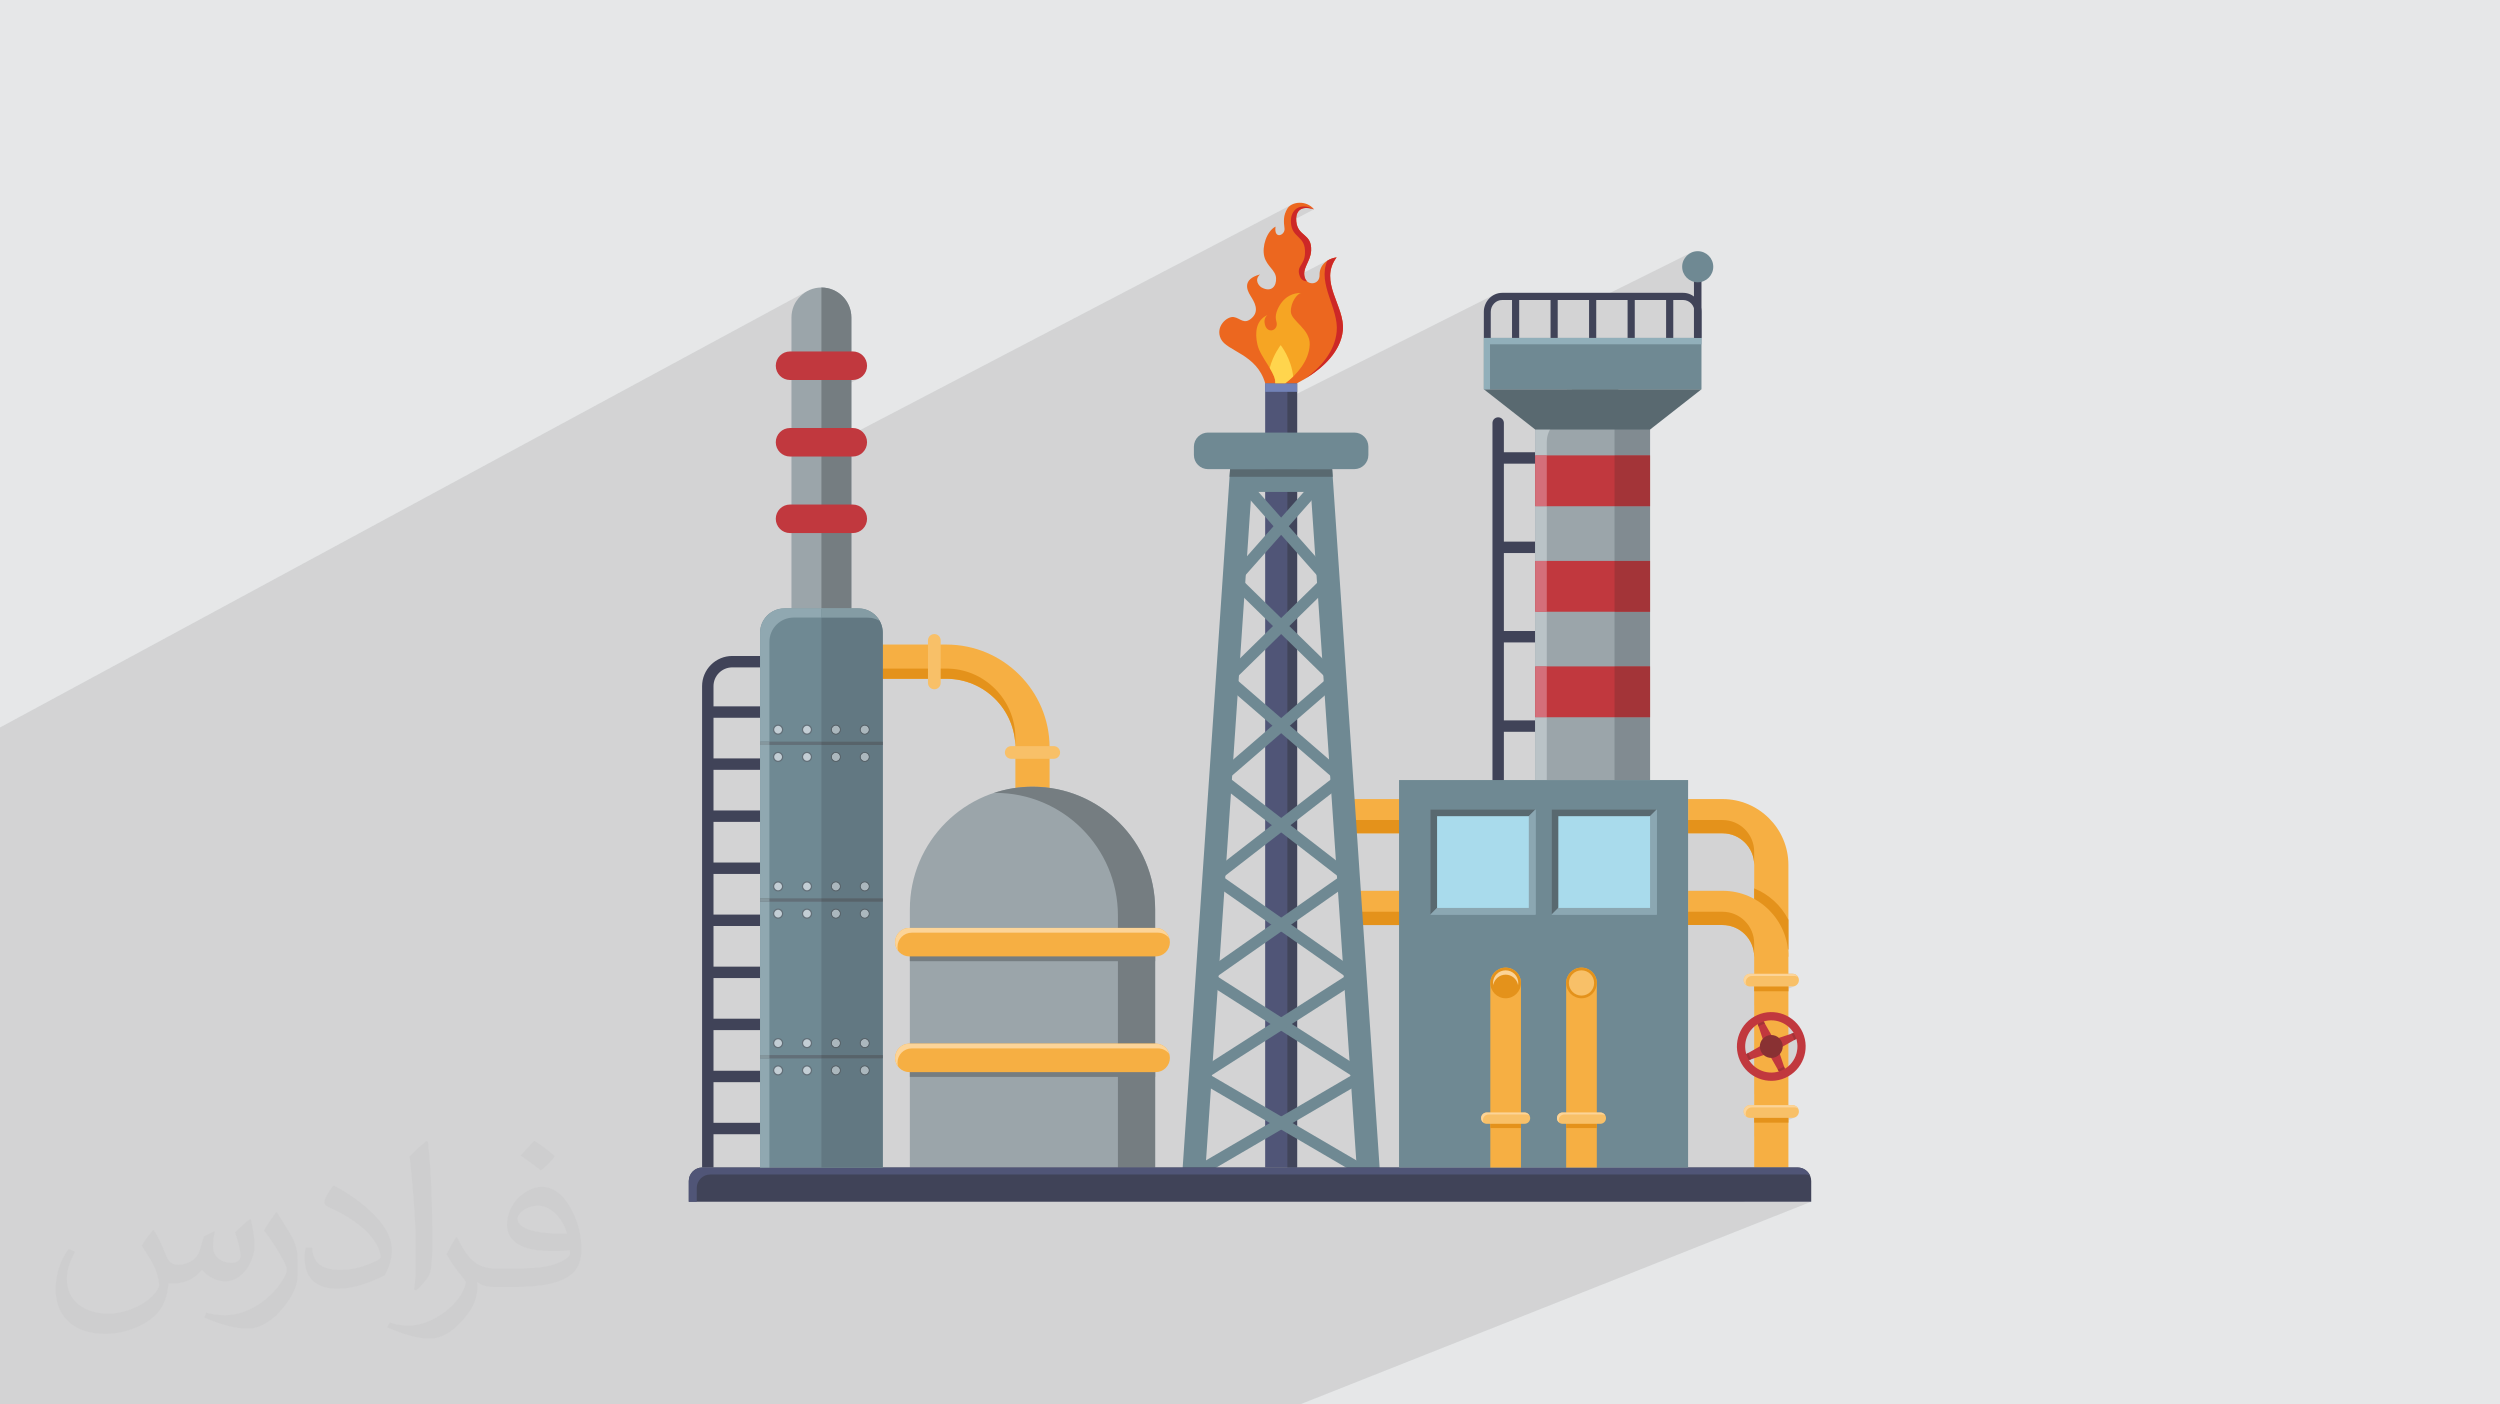 <?xml version="1.0" encoding="UTF-8"?>
<!DOCTYPE svg PUBLIC "-//W3C//DTD SVG 1.1//EN" "http://www.w3.org/Graphics/SVG/1.1/DTD/svg11.dtd">
<!-- Creator: CorelDRAW 2020 (64-Bit) -->
<svg xmlns="http://www.w3.org/2000/svg" xml:space="preserve" width="94.192mm" height="52.917mm" version="1.1" style="shape-rendering:geometricPrecision; text-rendering:geometricPrecision; image-rendering:optimizeQuality; fill-rule:evenodd; clip-rule:evenodd"
viewBox="0 0 9404.92 5283.66"
 xmlns:xlink="http://www.w3.org/1999/xlink"
 xmlns:xodm="http://www.corel.com/coreldraw/odm/2003">
 <defs>
  <style type="text/css">
   <![CDATA[
    .fil0 {fill:#E6E7E8}
    .fil22 {fill:#FEFEFE;fill-rule:nonzero}
    .fil9 {fill:#FFD54D;fill-rule:nonzero}
    .fil17 {fill:#FCD498;fill-rule:nonzero}
    .fil8 {fill:#F6A523;fill-rule:nonzero}
    .fil6 {fill:#EC671F;fill-rule:nonzero}
    .fil12 {fill:#F8C068;fill-rule:nonzero}
    .fil10 {fill:#F6AF43;fill-rule:nonzero}
    .fil11 {fill:#E4921B;fill-rule:nonzero}
    .fil39 {fill:#E9ECEE;fill-rule:nonzero}
    .fil33 {fill:#E5E7E9;fill-rule:nonzero}
    .fil7 {fill:#CD2827;fill-rule:nonzero}
    .fil24 {fill:#D46F7A;fill-rule:nonzero}
    .fil15 {fill:#C1383E;fill-rule:nonzero}
    .fil26 {fill:#A33438;fill-rule:nonzero}
    .fil19 {fill:#A33438;fill-rule:nonzero}
    .fil32 {fill:#C3CED5;fill-rule:nonzero}
    .fil20 {fill:#893133;fill-rule:nonzero}
    .fil23 {fill:#BAC3C7;fill-rule:nonzero}
    .fil30 {fill:#A9DBEC;fill-rule:nonzero}
    .fil36 {fill:#ABB7BD;fill-rule:nonzero}
    .fil13 {fill:#9BA5AA;fill-rule:nonzero}
    .fil27 {fill:#9AA2A7;fill-rule:nonzero}
    .fil28 {fill:#91AFBA;fill-rule:nonzero}
    .fil37 {fill:#90A8B1;fill-rule:nonzero}
    .fil29 {fill:#8BA7B2;fill-rule:nonzero}
    .fil40 {fill:#849CA4;fill-rule:nonzero}
    .fil38 {fill:#85979E;fill-rule:nonzero}
    .fil25 {fill:#818B91;fill-rule:nonzero}
    .fil14 {fill:#757D81;fill-rule:nonzero}
    .fil18 {fill:#6F8993;fill-rule:nonzero}
    .fil5 {fill:#7282B7;fill-rule:nonzero}
    .fil31 {fill:#626F78;fill-rule:nonzero}
    .fil34 {fill:#627882;fill-rule:nonzero}
    .fil21 {fill:#596970;fill-rule:nonzero}
    .fil35 {fill:#57636A;fill-rule:nonzero}
    .fil3 {fill:#505577;fill-rule:nonzero}
    .fil4 {fill:#41455B;fill-rule:nonzero}
    .fil16 {fill:#404358;fill-rule:nonzero}
    .fil2 {fill:#373435;fill-opacity:0.031}
    .fil1 {fill:#2B2A29;fill-opacity:0.102}
   ]]>
  </style>
 </defs>
 <g id="Layer_x0020_1">
  <polygon class="fil0" points="-0,0 9404.92,0 9404.92,5283.66 -0,5283.66 "/>
  <path class="fil1" d="M-0 3896.2l0 -6.57 0 -7.91 0 -1.45 0 -1.93 0 -4.82 0 -0.22 0 -4.9 0 -6.69 0 -2.63 0 -10.07 0 -3.7 0 -0.1 0 -0.01 0 -19.33 0 -3.44 0 -19.29 0 -6.04 0 -1.97 0 -1.77 0 -8.68 0 -9.91 0 -28.14 0 -62.25 0 -29.91 0 -2.07 0 -0.51 0 -5.86 0 -19.58 0 -0.29 0 -13.99 0 -1.12 0 -0.86 0 -0.23 0 -9.22 0 -0.42 0 -8.64 0 -8.73 0 -0.39 0 -10.87 0 -0.29 0 -0.23 0 -21.31 0 -0.44 0 -0.1 0 -2.55 0 -10.97 0 -0.44 0 -15.07 0 -4.7 0 -25.29 0 -11.69 0 -17.13 0 -0.45 0 -6.02 0 -23.21 0 -1.09 0 -39.7 0 -3.62 0 -2.4 0 -11.82 0 -3.15 0 -9.22 0 -9.07 0 -13.46 0 -7.26 0 -2.41 0 -15.9 0 -1.93 0 -2.98 0 -34.85 0 -20.42 0 -54.23 0 -0.07 0 -6.11 0 -23.31 0 -38.68 0 -6.17 0 -53.66 0 -43.64 0 -16.52 0 -20.66 0 -31.04 0 -23.45 0 -5.73 0 -17.08 0 -6.35 0 -107.75 0 -47.29 0 -14.05 3036.44 -1641.5 -9.29 5.64 -8.68 6.49 -8.01 7.27 -7.27 8.01 -6.49 8.68 -0.71 1.17 94.15 -50.85 0 240.57 118.03 0 6.94 0.45 6.66 1.3 6.33 2.1 5.96 2.84 5.53 3.53 5.03 4.15 4.5 4.74 3.91 5.25 -156.55 82.95 111.68 0 10.81 -1.09 10.07 -3.13 -138.92 73.35 0 127.95 128.96 0 1642.6 -857.86 -10.6 6.6 -7.77 8.66 -5.26 9.56 -3.76 9.49 -1.21 4.66 45.47 -23.71 12.76 -5.64 15.21 -1.63 17.41 2.89 19.39 7.9 -67.17 34.97 0.31 10.49 1.63 10.13 2.59 8.66 3.39 7.4 4.05 6.37 4.55 5.56 4.9 4.97 5.11 4.61 5.15 4.48 5.04 4.57 4.79 4.89 4.37 5.43 3.81 6.2 3.1 7.19 2.22 8.4 1.21 9.85 0.03 11.51 -2.19 15.16 -4.33 13.91 -5.5 13.01 -5.67 12.44 -4.85 12.21 -3.03 12.32 -0.04 2.51 95.26 -49.02 -1.63 0.95 0.39 -0.2 -0.67 0.36 -7.09 4.13 -0.07 0.05 -5.7 16.68 -3.22 16.7 -1.03 16.73 0.84 16.74 2.41 16.75 3.67 16.75 4.62 16.75 5.26 16.73 5.61 16.72 5.65 16.69 5.37 16.66 4.79 16.62 3.9 16.57 2.72 16.53 1.21 16.48 -0.59 16.41 -1.88 13.77 -2.87 13.43 -3.8 13.07 -4.69 12.71 -5.52 12.36 -6.3 12 -7.02 11.65 -7.7 11.28 -8.31 10.91 -8.87 10.55 -9.39 10.19 -9.84 9.82 -10.24 9.45 -10.58 9.08 -10.88 8.71 -11.12 8.33 -33.23 16.72 3.38 0 0.03 0 -0.03 0.02 0 32.38 0.01 0 -0.01 0.01 0 7.16 744.67 -373.98 -11.74 6.6 -10.24 8.73 -8.45 10.57 -6.39 12.13 -3.67 12.21 50.65 -25.4 8.08 -2.59 8.67 -0.91 10.02 0 26.92 -13.49 0 13.49 117.88 0 27.02 -13.49 0 13.49 117.78 0 27.13 -13.49 0 13.49 25.35 0 360.61 -179.05 -9.93 5.4 -8.66 7.14 -7.15 8.66 -3.06 5.63 33.17 -16.46 8.87 -2.75 9.52 -0.96 9.53 0.96 8.87 2.75 8.03 4.35 6.99 5.77 5.77 6.99 4.35 8.03 2.76 8.88 0.96 9.53 -0.96 9.52 -2.76 8.87 -4.35 8.03 -5.77 6.99 -6.99 5.77 -8.03 4.35 -28.3 13.96 9.91 1 11.78 -1.19 10.98 -3.41 -36.92 18.2 0 84.14 1.33 4.42 0.88 8.95 0 98.19 26.11 0 -49.17 23.96 49.17 0 -347.61 169.22 347.6 0 -208.29 100.46 0.8 1.13 6.15 11.87 -79.01 38.07 86.92 0 -133.65 64.25 0 32.97 133.65 0 -133.65 63.9 0 127.35 133.64 0 0.01 0 -133.65 63.21 0 142.46 133.65 0 -133.65 62.49 0 128.74 133.64 0 0.01 0 -133.65 61.8 0 143.87 133.65 0 -133.65 61.06 0 130.19 133.64 0 0.01 0 -133.65 60.38 0 175.89 133.65 0 143.07 0 0 21.47 -200.78 88.98 83.17 0 0 13.06 117.63 -51.97 0 78.86 129.63 0 12.14 0.62 11.79 1.8 11.39 2.95 10.92 4 10.38 5.01 9.82 5.97 9.16 6.85 8.45 7.69 7.68 8.45 6.86 9.17 5.96 9.81 5.01 10.39 4.01 10.92 2.94 11.39 1.8 11.8 0.62 12.14 0 49.89 0 88.34 10.36 4.43 10.1 4.89 9.85 5.32 9.58 5.75 9.29 6.16 8.99 6.57 8.67 6.95 8.35 7.33 8.02 7.69 7.66 8.04 7.3 8.38 6.92 8.7 6.54 9.02 6.14 9.31 5.72 9.6 5.3 9.88 0 111.77 -63.81 26.96 63.81 0 -128.78 54.32 0 10.18 144.36 0 3.34 0.24 3.19 0.7 2.99 1.12 2.79 1.51 2.54 1.85 2.28 2.18 2 2.46 1.68 2.71 -36.37 15.26 0 19.79 15.59 0 4.81 -0.49 4.49 -1.39 -24.89 10.42 0 9.43 -128.78 53.87 0 40.57 11.69 -4.88 -11.69 5.94 0 12.99 11.69 -4.87 -1.51 0.68 -1.49 0.71 -1.48 0.71 -1.47 0.74 -1.46 0.75 -1.45 0.77 -1.43 0.78 -1.42 0.8 0 5.15 29.41 -12.25 -19.96 8.91 3.74 11.18 11.15 -4.64 9.39 -3.62 9.52 -2.62 9.6 -1.63 9.59 -0.66 9.54 0.28 9.41 1.19 9.22 2.09 8.96 2.95 8.64 3.79 8.25 4.6 7.8 5.39 7.29 6.16 6.69 6.9 6.05 7.62 5.34 8.31 4.55 8.97 3.62 9.38 2.62 9.52 1.63 9.59 0.66 9.6 -0.28 9.53 -1.19 9.41 -2.09 9.21 -2.95 8.97 -3.79 8.63 -4.6 8.25 -5.39 7.8 -6.16 7.28 -6.9 6.7 -7.62 6.04 -6.48 4.17 2.86 8.56 10.69 -4.39 -1.58 1.35 -1.62 1.32 -1.65 1.29 -1.68 1.25 -1.71 1.23 -1.46 0.99 0.24 0.72 -19.96 8.92 -6.45 2.65 0.06 0.11 -48.14 19.75 9.6 1.22 12.54 0.36 12.62 -0.87 12.61 -2.14 12.52 -3.44 12.35 -4.78 -60.89 24.95 0.62 0.06 7.54 0.24 7.57 -0.2 7.59 -0.66 7.6 -1.12 7.57 -1.59 7.53 -2.06 7.48 -2.55 -109.68 44.91 0 49.07 151.91 0 1.85 0.09 1.8 0.24 1.73 0.4 1.69 0.54 1.62 0.66 1.58 0.77 1.52 0.86 1.47 0.95 -36.37 14.78 0 20.3 15.59 0 4.81 -0.49 4.49 -1.39 -24.89 10.09 0 9.75 -128.78 52.19 0 116.51 128.78 0 34.88 0 7.46 0.55 7.11 1.58 6.69 2.55 6.19 3.42 5.63 4.23 4.99 4.95 4.27 5.6 3.5 6.16 -249.77 99.71 254.9 0 -1923.67 762.78 -241.98 0 -111.64 0 -32.83 0 -121.21 0 -234 0 -36.61 0 -22.37 0 -4.35 0 -60.94 0 -21.84 0 -0.73 0 -65.22 0 -22.67 0 -30.88 0 -23.17 0 -6.38 0 -4.37 0 -1.5 0 -22.18 0 -2.08 0 -73.56 0 -31.6 0 -44.84 0 -0.3 0 -1.49 0 -0.14 0 -9.55 0 -18.88 0 -14.78 0 -6.57 0 -2.26 0 -1.92 0 -38.42 0 -22.22 0 -13.7 0 -10.16 0 -1.37 0 -16.45 0 -5.1 0 -10.6 0 -12.38 0 -3.71 0 -6.31 0 -9.95 0 -11.57 0 -1.44 0 -0.6 0 -0.51 0 -2.13 0 -4.2 0 -2.64 0 -2.33 0 -1.37 0 -5.21 0 -2.92 0 -0.34 0 -12.46 0 -4.04 0 -5.12 0 -0.57 0 -4.68 0 -4.08 0 -0.54 0 -2.65 0 -7.44 0 -2.36 0 -6.66 0 -1.6 0 -9.88 0 -2.19 0 -4.8 0 -2.1 0 -2.46 0 -12.7 0 -11.96 0 -21.33 0 -1.34 0 -6.87 0 -4.24 0 -3.95 0 -12.28 0 -17.93 0 -2.17 0 -5.17 0 -3.95 0 -5.17 0 -13.46 0 -1.87 0 -2.1 0 -2.9 0 -7.75 0 -5.17 0 -9.32 0 -1.5 0 -3.64 0 -3.37 0 -1.55 0 -2.35 0 -5.44 0 -7.41 0 -4.94 0 -3.2 0 -3.4 0 -3.21 0 -12.47 0 -8.72 0 -0.32 0 -0.02 0 -0.94 0 -11.24 0 -2.3 0 -5.15 0 -0.25 0 -0.03 0 -17.48 0 -2.16 0 -2.86 0 -2.66 0 -53.02 0 -1.69 0 -5.36 0 -5.43 0 -3.97 0 -12.21 0 -6.28 0 -13.91 0 -4.92 0 -1.5 0 -2.48 0 -1.86 0 -16.65 0 -3.97 0 -18.28 0 -17.65 0 -21.52 0 -24.46 0 -41.55 0 -14.05 0 -7.59 0 -26.62 0 -1.52 0 -22.88 0 -6.4 0 -0.01 0 -3.11 0 -19.95 0 -4.36 0 -3.32 0 -32.47 0 -24.61 0 -25.31 0 -32.8 0 -113.66 0 -4.55 0 -20.05 0 -38.23 0 -35.32 0 -4.41 0 -25.5 0 -7.44 0 -12.03 0 -3.88 0 -38.96 0 -10.93 0 -7.2 0 -9.15 0 -23.4 0 -0.32 0 -1.69 0 -42.27 0 -11.16 0 -6.63 0 -5.82 0 -10.1 0 -1.49 0 -5.48 0 -5.18 0 -3.43 0 -21.84 0 -3.5 0 -8.78 0 -6.19 0 -6.18 0 -4.61 0 -6.06 0 -9.25 0 -3.59 0 -4.29 0 -11.44 0 -37.86 0 -1.2 0 -5.91 0 -9.11 0 -43.31 0 -23.22 0 -1.31 0 -17.63 0 -16.77 0 -5.61 0 -5.13 0 -3.54 0 -9.24 0 -15.49 0 -0.3 0 -4.79 0 -4.03 0 -12.16 0 -10.75 0 -53.22 0 -79.74 0 -19.67 0 -29.26 0 -29.18 0 -10.57 0 -8.99 0 -13.38 0 -7.62 0 -20.12 0 -23.27 0 -2.25 0 -30.88 0 -0.71 0 -16.27 0 -9.55 0 -10.34 0 -6.34 0 -22.65 0 -9.33 0 -4.37 0 -13.95 0 -26.92 0 -11.94 0 -3.43 0 -0.56 0 -11.08 0 -30.75 0 -17.72 0 -19.24 0 -16.61 0 -3.73 0 -68.91 0 -15.49 0 -10.71 0 -2.25 0 -1.32 0 -0.25 0 -16.11 0 -7.9 0 -27.97 0 -14.09 0 -26.61 0 -3.24 0 -18.58 0 -23.02 0 -24.76 0 -10.94 0 -46.83 0 -21.2 0 -19.14 0 -7.8 0 -4.5 0 -11.43 0 -1.8 0 -7.42 0 -1.64 0 -3.66 0 -13.92 0 -0.51 0 -18.61 0 -30.87 0 -3.82 0 -8.79 0 -15.99 0 -2.27 0 -24.94 0 -10.22 0 -18.23 0 -16.3 0 -5.3 0 -8.79 0 -19.45 0 -16.49 0 -2.72 0 -20.34 0 -0.86 0 -9.45 0 -1.53 0 -6.3 0 -3.23 0 -2.33 0 -4.73 0 -3.65 0 -11.68 0 -1.49 0 -4.04 0 -6.26 0 -1.79 0 -0.49 0 -37.3 0 -5.12 0 -27.74 0 -12.36 0 -2.19 0 -0.51 0 -1.62 0 -2.2 0 -1.53 0 -5.05 0 -0.3 0 -2.59 0 -10.37 0 -1.62 0 -1.79 0 -0.97 0 -1.53 0 -0.73 0 -0.75 0 -2.55 0 -12.78 0 -2.15 0 -6.56 0 -1.3 0 -2.71 0 -1.55 0 -11.27 0 -0.01 0 -0.7 0 -2.89 0 -4.73 0 -1.28 0 -0.5 0 -3.4 0 -0.41 0 -4.46 0 -7.33 0 -0.34 0 -1.47 0 -0.57 0 -3.6 0 -0.22 0 -2.94 0 -3.6 0 -1.19 0 -1.7 0 -11.06 0 -0.86 0 -4.25 0 -0.25 0 -8.41 0 -5.39 0 -7.07 0 -5.69 0 -4.29 0 -8.8 0 -3.06 0 -2.9 0 -0.61 0 -5.87 0 -3.83 0 -0.63 0 -11.55 0 -2.2 0 -7.59 0 -2.75 0 -1.07 0 -1.83 0 -0.71 0 -3.92 0 -2.88 0 -0.54 0 -3.78 0 -7.4 0 -4.25 0 -19.01 0 -0.4 0 -0.28 0 -6.94 0 -1.31 0 -2.93 0 -7.49 0 -2.62 0 -1.64 0 -2.19 0 -0.69 0 -1.18 0 -1.98 0 -3.25 0 -3.81 0 -1.9 0 -5.67 0 -0.76 0 -2.25 0 -3.92 0 -2.01 0 -0.02 0 -0.18 0 -1.16 0 -0.46 0 -2.45 0 -2.2 0 -1.78 0 -2.89 0 -3.68 0 -1.2 0 -6.76 0 -1.88 0 -2.36 0 -4.75 0 -0.35 0 -3.95 0 -1.66 0 -9.38 0 -3.29 0 -0.01 0 -3.25 0 -4.26 0 -8.04 0 -3.58 0 -2.82 0 -0.07 0 -3.45 0 -0.33 0 -2.58 0 -3.84 0 -0.63 0 -2.66 0 -1.26 0 -0.59 0 -8.17 0 -1.41 0 -6.55 0 -1.31 0 -2.36 0 -2.89 0 -11.56 0 -14.88 0 -15.99 0 -0.91 0 -17.76 0 -6.32 0 -1.32 0 -2.54 0 -1.29 0 -0.45 0 -2.5 0 -1.12 0 -0.72 0 -0.03 0 -8.85 0 -9.37 0 0 -0.37 0 -1.34 0 -0.73 0 -1.05 0 -3.48 0 -14.19 0 -5.14 0 -3.41 0 -1.48 0 -1.42 0 -1.78 0 -2.81 0 -11.71 0 -5.6 0 -33.12 0 -0.77 0 -1.69 0 -13.96 0 -0.54 0 -2.42 0 -5.03 0 -2.86 0 -26.44 0 -14.07 0 -2.26 0 -6.08 0 -8.33 0 -3.32 0 -7.74 0 -1.17 0 -1.95 0 -2.87 0 -8.89 0 -3.26 0 -4.95 0 -2.14 0 -3.27 0 -6.2 0 -5.07 0 -4.39 0 -10.37 0 -0.36 0 -25.32 0 -0.05 0 -0.01 0 -4.38 0 -3.68 0 -0.92 0 -1.97 0 -6.16 0 -20.82 0 -1.81 0 -2.87 0 -1.37 0 -5.03 0 -1.98 0 -2.31 0 -5.6 0 -1.47 0 -3.02 0 -1.97 0 -3.67 0 -1.36 0 -1.37 0 -2.84 0 -1.82 0 -4.1 0 -3.65 0 -1.83 0 -2.86 0 -0.25 0 -1.14 0 -5.03 0 -0.26 0 -1.72 0 -3.78 0 -8.68 0 -2 0 -4.63 0 -0.38 0 -1.39 0 -2.83 0 -1.38 0 -0.46 0 -5.87 0 -2.04 0 -0.05 0 -1.83 0 -2.82 0 -0.01 0 -1.38 0 -0.02 0 -4.96 0 -0.06 0 -1.93 0 -9.64 0 -2.84 0 -0.14 0 -1.84 0 -1.16 0 -1.78 0 -2.05 0 -1.39 0 -0.19 0 -2.66 0 -0.17 0 -0.01 0 -1.66 0 -0.2 0 -7.81 0 -0.25 0 -0.94 0 -0.66 0 -0.03 0 -0.47 0 -0.78 0 -1.54 0 -0.31 0 -1.1 0 -0.31 0 -0.15 0 -4.51 0 -0.35 0 -1.65 0 -12.54 0 -0.45 0 -0.11 0 -1.45 0 -2.7 0 -2.27 0 -1.4 0 -0.49 0 -2.36 0 -0.48 0 -1.38 0 -0.49 0 -2.18 0 -3.63 0 -1.86 0 -4.67 0 -1.42 0 -2.35 0 -2.63 0 -2.58 0 -11.96 0 -0.09 0 -2.43 0 -4.95 0 -1 0 -0.94 0 -0.27 0 -1.57 0 -0.07 0 -1.75 0 -0.13 0 -0.94 0 -3.66 0 -1.76 0 -0.32 0 -1.64 0 -4.54 0 -0.14 0 -1.44 0 -0.22 0 -0.47 0 -1.11 0 -3.17 0 -6.55 0 -6.9 0 -1.28 0 -8.39 0 -2.85 0 -0.86 0 -1.03 0 -23.32 0 -1 0 -0.01 0 -4.62 0 -6.79 0 -6.09 0 -11.2 0 -13.25 0 -0.94 0 -0.02 0 -13.4 0 -1.78 0 -16.18 0 -11.41 0 -7.46 0 -1.32 0 -18.77 0 -2.28 0 -3.99 0 -1.1 0 -10.03 0 -3.59 0 -14.04 0 -4.33 0 -2.44 0 -6.09 0 -17.69 0 -2.15 0 -7.61 0 -14.31 0 -0.41 0 -0.01 0 -0.39 0 -0.03 0 -0.13 0 -0.2 0 -0.04 0 -0.36 0 -0.04 0 -0.17 0 -3.41 0 -1.55 0 -4.46 0 -5.79 0 -10.07 0 -7.3 0 -1.93 0 -2.76 0 -0.18 0 -1.29 0 -2.57 0 -2.17 0 -0.99 0 -1.06 0 -1.07 0 -3.19 0 -1.71 0 -4.69 0 -2.19 0 -2.05 0 -2.33 0 -0.91 0 -1.5 0 -1.46 0 -2.75 0 -0.59 0 -1.34 0 -2.94 0 -6.29 0 -0.15 0 -1.8 0 -2.76 0 -1.48 0 -1.49 0 -1.65 0 -1.44 0 -0.16 0 -0.1 0 -1.95 0 -4.25 0 -2.67 0 -0.89 0 -5.11 0 -0.33 0 -1.75 0 -4.48 0 -0.22 0 -0.06 0 -0.03 0 -0.04 0 -0.15 0 -0.05 0 -1.15 0 -2.75 0 -1.96 0 -2.81 0 -3.22 0 -1.95 0 -0.55 0 -0.86 0 -1.32 0 -0.75 0 -0.72 0 -0.19 0 -1.16 0 -0.58 0 -1.49 0 -1.28 0 -2.07 0 -1.38 0 -3.68 0 -0.5 0 -7.35 0 -1.95 0 -0.11 0 -1.4 0 -0.08 0 -1.32 0 -1.89 0 -1.48 0 -1.31 0 -1.44 0 -0.84 0 -0.76 0 -0.36 0 -0.76 0 -0.87 0 -0.43 0 -1.54 0 -5.86 0 -0.02 0 -1.97 0 -0.88 0 -0.83 0 -0.18 0 -0.83 0 -1.49 0 -1.81 0 -0.33 0 -0.09 0 -0.82 0 -0.69 0 -0.95 0 -2.07 0 -1.7 0 -3.07 0 -0.74 0 -6.2 0 -1.3 0 -2.09 0 -0.16 0 -1.31 0 -0.31 0 -2.88 0 -1.41 0 -0.08 0 -0.2 0 -2.56 0 -1.16 0 -0.81 0 -0.34 0 -1.59 0 -1.65 0 -0.35 0 -5.71 0 -0.28 0 -4.42 0 -1.5 0 -1.12 0 -3.56 0 -3.41 0 -10.65 0 -0.54 0 -0.55 0 -3.48 0 -0.94 0 -2.2 0 -1.62 0 -1.78 0 -0.98 0 -1.99 0 -1.65 0 -0.98 0 -0.44 0 -0.28 0 -3.93 0 -0.84 0 -1.69 0 -0.76 0 -2.14 0 -0.3 0 -1.52 0 -1.51 0 -1.43 0 -1.46 0 -1.79 0 -12.18 0 -3.09 0 -1.31 0 -5 0 -1.93 0 -2.76 0 -2.01 0 -1.14 0 -0.49 0 -0.32 0 -0.93 0 -9.97 0 -8.09 0 -2.53 0 -8.27 0 -0.21 0 -5.7 0 -4.82 0 -2.78 0 -1.65 0 -4.49 0 -0.7 0 -1.21 0 -8.51 0 -0.39 0 -11.31 0 -4.92 0 -5.25 0 -4.41 0 -14.49 0 -4.61 0 -11.01 0 -0.01 0 -1.2 0 -19.23 0 -0.65 0 -2.72 0 -2.35 0 -6.11 0 -30.54 0 -0.54 0 -0.65 0 -19.27 0 -4.05 0 -2.69 0 -1.36 0 -0.2 0 -4.15 0 -11.78 0 -9.91 0 -2.46 0 -1.2 0 -6.2 0 -12.46 0 -0.01 0 -0.03 0 -0.16 0 -0.03 0 -0.02 0 -0.15 0 -0.36 0 -2.83 0 -2.6 0 -6.45 0 -2.91 0 -0.01 0 -0.45 0 -1.03zm3090.15 -2404.33l0 0.01 118.03 -62.35 -118.03 62.34zm3109.4 86.01l0 0z"/>
  <path class="fil2" d="M578.49 4627.69c17.95,27.21 29.6,53.36 40.96,82.43 8.45,16.91 12.93,48.09 52.57,48.09 11.61,0 28.28,-3.42 43.06,-11.61 16.63,-8.73 29.32,-21.94 35.94,-42l15.85 -53.36 38.57 -19.02 2.64 2.64c-5.27,20.09 -6.59,39.36 -6.59,54.43 0,44.63 38.57,61.56 69.22,61.56 17.95,0 34.09,-8.73 34.09,-25.11 0,-21.13 -8.98,-57.06 -20.62,-89.29 17.95,-17.95 35.94,-35.94 56.53,-50.47l3.17 1.6c8.98,38.04 14,75.56 14,100.66 0,24.57 -10.83,51.79 -19.81,69.49 -18.49,34.87 -51.25,62.62 -90.87,62.62 -30.1,0 -63.65,-15.07 -86.66,-43.06l-1.32 0c-21.66,26.96 -55.22,51.25 -108.86,51.25l-16.63 0c-2.64,35.41 -10.29,60.49 -21.94,82.95 -31.95,62.34 -126.81,106.47 -216.1,106.47 -124.17,0 -186.51,-71.59 -186.51,-166.96 0,-58.91 19.27,-113.6 48.88,-152.42l24.29 10.04c-18.49,35.41 -30.91,68.68 -30.91,101.45 0,89.29 72.66,131.83 156.4,131.83 77.68,0 173.83,-49.41 191.28,-106.72 -6.59,-62.62 -30.1,-91.93 -66.04,-148.99 10.83,-19.02 24.83,-38.04 42.28,-58.38l3.17 0 0 0 0 0 -0.02 -0.09zm1432.13 -336.04c26.15,16.39 51.79,35.66 76.87,57.85 -14,19.81 -31.45,37.79 -53.11,53.64 -25.11,-20.34 -50.19,-37.79 -75.84,-56.27 17.42,-19.55 34.62,-38.29 52.04,-55.22l0 0 0 0 0 0 0 0 0 0 0.03 0zm13.47 244.11c-42.28,0 -76.87,27.75 -76.87,48.34 0,44.13 84.53,57.85 185.72,57.31 -12.68,-51.79 -57.06,-105.68 -108.86,-105.68l0.01 0.03zm-94.86 236.19c54.96,0 103.04,-1.6 139.74,-10.83 40.96,-10.29 75.56,-30.91 75.56,-45.17 0,-3.7 0,-8.19 -1.32,-11.89 -22.98,2.11 -49.41,2.11 -72.38,2.11 -74.49,0 -131.55,-16.91 -154.02,-58.66 -5.55,-11.61 -9.51,-24.57 -9.51,-39.36 0,-40.43 17.42,-79.79 48.09,-107 25.61,-22.45 53.89,-36.44 82.67,-36.44 52.04,0 93.51,41.75 122.57,107.54 15.85,35.94 26.68,77.4 26.68,129.72 0,34.87 -9.51,64.19 -31.17,85.85 -40.43,39.11 -114.92,53.89 -229.04,53.89l-51.79 0 0 0 -13.47 0c-28.28,0 -48.62,-5.02 -64.72,-17.42l-2.64 0c0.79,6.59 1.32,12.93 1.32,19.02 0,25.61 -8.45,58.38 -25.61,84.53 -50.72,75.3 -105.68,108.04 -153.24,108.04 -48.09,0 -107,-18.49 -160.11,-42.54l9.51 -18.49c17.17,7.13 40.96,11.89 73.7,11.89 85.85,0 198.66,-82.43 212.66,-163 -3.17,-6.59 -8.98,-15.32 -17.17,-24.57 -25.11,-29.85 -40.96,-54.68 -55.75,-80.83 12.68,-25.11 24.29,-45.17 35.13,-63.4l4.49 -0.53c36.72,74.77 69.99,117.55 144.23,117.55l11.61 0 0 0 53.89 0 0 0 0 0 0 0 0 0 0 0 0.09 0.01zm-371.98 79c6.34,-34.34 6.87,-72.91 6.87,-108.86l0 -53.36c0,-99.6 -12.68,-244.36 -22.98,-338.68 17.95,-19.27 43.06,-42 62.87,-57.31l5.81 1.6c13.47,118.62 16.63,256 16.63,383.06 0,33.3 -1.32,65.79 -4.49,89.55 -1.85,30.1 -19.27,52.83 -56.53,87.7l-8.19 -3.7zm-382.8 -157.19c1.85,46.77 24.83,83.49 105.15,83.49 49.93,0 92.19,-12.93 138.96,-35.13 8.45,-3.7 12.93,-8.73 12.93,-12.93 0,-29.32 -22.45,-68.15 -60.23,-103.55 -36.72,-33.3 -85.34,-62.62 -130.76,-82.18 -15.6,-6.59 -20.62,-13.47 -20.62,-20.09 0,-13.47 17.95,-41.75 32.77,-62.09l5.02 -0.53c52.04,27.21 110.17,67.64 153.24,112.53 39.11,41.47 63.4,83.49 63.4,129.19 0,33.81 -10.29,65.51 -26.96,95.11 -57.06,28.79 -117.83,50.72 -178.06,50.72 -73.17,0 -123.1,-34.34 -123.1,-114.92 0,-8.73 0,-22.19 3.17,-39.64l25.11 0 0 0 0 0 0 0 0 0 0 0 -0.02 0zm-132.37 -132.9l45.45 73.45c16.63,27.21 32.23,56.81 32.23,103.55l0 59.7c0,48.34 -30.91,100.13 -80.83,151.38 -39.11,34.62 -73.7,49.41 -105.68,49.41 -47.55,0 -101.98,-14.79 -164.85,-41.75l7.13 -18.49c19.81,5.27 42.79,9.77 71.06,9.77 90.36,-0.53 182.8,-66.57 225.08,-147.15 5.02,-9.26 6.87,-17.95 6.87,-24.04 0,-9.26 -5.02,-19.55 -8.98,-28.79 -22.98,-43.31 -48.62,-82.95 -76.87,-119.68 14.79,-23.25 29.6,-45.7 45.7,-67.9l3.7 0.53 0 0 0 0 0 0 0 0 0 0 -0.02 0.01z"/>
  <polygon class="fil3" points="4759.5,4392.13 4879.71,4392.13 4879.71,1441.65 4759.5,1441.65 "/>
  <polygon class="fil4" points="4843.07,4392.13 4879.7,4392.13 4879.7,1441.65 4843.07,1441.65 "/>
  <polygon class="fil5" points="4759.5,1474.05 4879.71,1474.05 4879.71,1441.66 4759.5,1441.66 "/>
  <path class="fil6" d="M4879.73 1441.65c79.64,-41.55 163.41,-109.09 172.08,-199.13 8.67,-90.05 -92.65,-182.7 -23.38,-274.46 -38.31,5.19 -65.16,31.81 -64.28,66.22 0.95,36.66 -42.85,40.91 -53.9,14.3 -15.52,-37.46 20.14,-62.99 22.21,-105.36 3.25,-66.23 -50.12,-51.8 -55.96,-110.23 -3.24,-32.31 11.02,-62.99 66.86,-45.46 -29.22,-35.72 -83.75,-29.07 -100.01,-3.5 -16.23,25.58 -14.28,50.26 -11.02,75.59 3.24,25.32 -40.9,43.5 -33.78,-7.16 -33.77,17.55 -51.92,75.98 -42.21,113.02 9.74,37 42.21,50 44.17,80.51 1.94,30.52 -17.41,55.17 -53.89,35.72 -9.77,-5.19 -29.88,-27.92 -6.5,-49.34 -66.89,18.15 -50,57.78 -35.74,80.51 14.28,22.73 34.73,55.84 5.35,83.11 -29.38,27.28 -43.66,0.66 -68.35,-3.24 -24.65,-3.89 -70.78,35.05 -48.71,81.82 22.09,46.77 135.66,57.15 166.82,167.1l120.23 0z"/>
  <path class="fil7" d="M4909.55 1424.92c69.54,-42.02 134.68,-103.58 142.26,-182.4 8.67,-90.05 -92.65,-182.7 -23.38,-274.46 -13.49,1.83 -25.45,6.42 -35.4,12.99 -37.58,88.89 44.04,179.24 35.53,266.57 -7.26,74.39 -59.14,133.91 -119.01,177.31zm-53.15 -588.21c3.5,62.49 56.7,47.22 52.92,117.79 -2.42,45.18 -34.31,45.15 -19.25,85.18 4.74,12.65 15.91,18.82 26.83,18.39 -2.73,-2.54 -5.06,-5.67 -6.65,-9.51 -15.52,-37.46 20.14,-62.99 22.21,-105.36 3.25,-66.23 -50.12,-51.8 -55.96,-110.23 -3.24,-32.31 11.02,-62.99 66.86,-45.46 -54.16,-28.19 -89.58,2.41 -86.96,49.2z"/>
  <path class="fil8" d="M4835.35 1441.65c44.16,-32.9 89.13,-84.94 91.73,-144.67 2.6,-59.76 -70.07,-89.11 -70.94,-124.6 -0.88,-35.5 24.22,-68.45 38.97,-70.15 -32.48,-0.79 -58.89,14.74 -75.51,38.13 -14.38,20.23 -25.24,46.31 -18.02,68.82 10.84,33.78 -34.21,50.24 -43.29,10.84 -2.13,-9.23 -3.25,-23.38 9.44,-34.76 -41.26,18.83 -48.39,63.3 -37.14,111.8 11.27,48.49 71,106.5 66.68,144.59l38.09 0z"/>
  <path class="fil9" d="M4817.88 1298.35c0,0 40.62,51.51 46.92,118.11 -9.54,9.25 -19.48,17.75 -29.45,25.18l-38.09 0c1.86,-16.2 -7.93,-36.03 -20.63,-57.16 13.1,-50.39 41.25,-86.13 41.25,-86.13z"/>
  <path class="fil10" d="M3948.6 3002.46l-128.76 0 0 -189.58c0,-142.97 -116.33,-259.31 -259.32,-259.31l-296.02 0 0 -128.76 296.02 0c214.01,0 388.07,174.07 388.07,388.06l0 189.58z"/>
  <path class="fil11" d="M3819.85 2776.62c0,-144.17 -116.33,-261.45 -259.32,-261.45l-296.02 0 0 38.41 296.02 0c142.98,0 259.32,116.33 259.32,259.31l0 -36.27z"/>
  <path class="fil12" d="M3538.82 2409.22l0 159.95c0,13.2 -10.71,23.91 -23.91,23.91 -13.2,0 -23.91,-10.71 -23.91,-23.91l0 -159.95c0,-13.2 10.71,-23.91 23.91,-23.91 13.2,0 23.91,10.71 23.91,23.91z"/>
  <path class="fil12" d="M3964.19 2854.64l-159.94 0c-13.2,0 -23.91,-10.68 -23.91,-23.88 0,-13.21 10.71,-23.91 23.91,-23.91l159.94 0c13.21,0 23.91,10.7 23.91,23.91 0,13.2 -10.7,23.88 -23.91,23.88z"/>
  <path class="fil13" d="M3090.15 1081.65c-62.23,0 -112.68,50.45 -112.68,112.68l0 1094.53 225.35 0 0 -1094.53c0,-62.23 -50.45,-112.68 -112.67,-112.68z"/>
  <path class="fil14" d="M3202.82 2288.86l0 -1094.53c0,-62.23 -50.45,-112.68 -112.67,-112.68l0 1207.21 112.67 0z"/>
  <path class="fil15" d="M3208.18 1429.54l-236.08 0c-29.65,0 -53.66,-24.02 -53.66,-53.66 0,-29.65 24.01,-53.66 53.66,-53.66l236.08 0c29.64,0 53.65,24.01 53.65,53.66 0,29.64 -24.01,53.66 -53.65,53.66z"/>
  <path class="fil15" d="M3208.18 1717.45l-236.08 0c-29.65,0 -53.66,-24.03 -53.66,-53.64 0,-29.64 24.01,-53.66 53.66,-53.66l236.08 0c29.64,0 53.65,24.02 53.65,53.66 0,29.61 -24.01,53.64 -53.65,53.64z"/>
  <path class="fil15" d="M3208.18 2005.38l-236.08 0c-29.65,0 -53.66,-24.02 -53.66,-53.66 0,-29.64 24.01,-53.67 53.66,-53.67l236.08 0c29.64,0 53.65,24.03 53.65,53.67 0,29.64 -24.01,53.66 -53.65,53.66z"/>
  <path class="fil16" d="M2684.16 4392.13l-42.93 0 0 -1810.85c0,-62.63 50.93,-113.55 113.58,-113.55l104.61 0 0 42.93 -104.61 0c-38.94,0 -70.65,31.67 -70.65,70.62l0 1810.85z"/>
  <polygon class="fil16" points="2662.71,2700.21 2859.43,2700.21 2859.43,2657.29 2662.71,2657.29 "/>
  <polygon class="fil16" points="2662.71,2896.05 2859.43,2896.05 2859.43,2853.12 2662.71,2853.12 "/>
  <polygon class="fil16" points="2662.71,3091.89 2859.43,3091.89 2859.43,3048.97 2662.71,3048.97 "/>
  <polygon class="fil16" points="2662.71,3287.72 2859.43,3287.72 2859.43,3244.81 2662.71,3244.81 "/>
  <polygon class="fil16" points="2662.71,3483.56 2859.43,3483.56 2859.43,3440.63 2662.71,3440.63 "/>
  <polygon class="fil16" points="2662.71,3679.4 2859.43,3679.4 2859.43,3636.47 2662.71,3636.47 "/>
  <polygon class="fil16" points="2662.71,3875.24 2859.43,3875.24 2859.43,3832.32 2662.71,3832.32 "/>
  <polygon class="fil16" points="2662.71,4071.08 2859.43,4071.08 2859.43,4028.15 2662.71,4028.15 "/>
  <polygon class="fil16" points="2662.71,4266.91 2859.43,4266.91 2859.43,4223.99 2662.71,4223.99 "/>
  <path class="fil13" d="M3884.23 2959.54c-254.84,0 -461.41,206.61 -461.41,461.46l0 971.13 922.84 0 0 -971.13c0,-254.85 -206.61,-461.46 -461.43,-461.46z"/>
  <path class="fil14" d="M3884.23 2959.54c-50.65,0 -99.36,8.3 -144.95,23.38l4.84 -0.13c254.85,0 461.43,206.6 461.43,461.42l0 947.91 140.11 0 0 -971.13c0,-254.85 -206.61,-461.46 -461.43,-461.46z"/>
  <path class="fil14" d="M3422.82 4051.3l922.84 0 0 -107.29 -922.84 0 0 107.29zm0 -542.58l0 107.3 922.84 0 0 -107.3 -922.84 0z"/>
  <path class="fil10" d="M4347.44 3598.03l-926.43 0c-29.62,0 -53.67,-24.01 -53.67,-53.66 0,-29.62 24.05,-53.63 53.67,-53.63l926.43 0c29.64,0 53.66,24.01 53.66,53.63 0,29.65 -24.02,53.66 -53.66,53.66z"/>
  <path class="fil10" d="M4347.44 4033.32l-926.43 0c-29.62,0 -53.67,-24.02 -53.67,-53.63 0,-29.65 24.05,-53.66 53.67,-53.66l926.43 0c29.64,0 53.66,24.01 53.66,53.66 0,29.61 -24.02,53.63 -53.66,53.63z"/>
  <path class="fil17" d="M4347.44 3926.04l-926.43 0c-29.62,0 -53.67,24.01 -53.67,53.66 0,12.27 4.3,23.45 11.24,32.5 -1.3,-4.67 -2.26,-9.47 -2.26,-14.53 0,-29.65 24.05,-53.66 53.67,-53.66l926.43 0c17.36,0 32.63,8.35 42.45,21.13 -6.39,-22.51 -26.86,-39.1 -51.43,-39.1zm-971.11 -363.68c0,-29.62 24.05,-53.64 53.67,-53.64l926.43 0c17.36,0 32.63,8.35 42.42,21.14 -6.36,-22.52 -26.83,-39.11 -51.4,-39.11l-926.43 0c-29.62,0 -53.67,24.01 -53.67,53.63 0,12.31 4.3,23.46 11.24,32.53 -1.3,-4.66 -2.26,-9.47 -2.26,-14.55z"/>
  <polygon class="fil18" points="4981.51,2195.15 4651.57,1822 4683.76,1793.58 5013.69,2166.73 "/>
  <polygon class="fil18" points="4657.7,2195.15 4625.49,2166.73 4955.47,1793.58 4987.66,1822 "/>
  <polygon class="fil18" points="5007.83,2569.45 4626.58,2196.28 4656.58,2165.58 5037.84,2538.79 "/>
  <polygon class="fil18" points="4631.4,2569.45 4601.38,2538.79 4982.59,2165.58 5012.6,2196.28 "/>
  <polygon class="fil18" points="5033.97,2943.52 4602.34,2570.36 4630.45,2537.91 5062.08,2911.1 "/>
  <polygon class="fil18" points="4605.2,2943.52 4577.13,2911.1 5008.79,2537.91 5036.86,2570.36 "/>
  <polygon class="fil18" points="5060.14,3317.5 4578.03,2944.3 4604.28,2910.34 5086.39,3283.54 "/>
  <polygon class="fil18" points="4579.55,3317.5 4553.22,3283.54 5034.87,2910.34 5061.18,2944.3 "/>
  <polygon class="fil18" points="5086.12,3691.27 4554.07,3318.08 4578.72,3282.95 5110.77,3656.14 "/>
  <polygon class="fil18" points="4553.41,3691.27 4528.74,3656.14 5060.93,3282.95 5085.59,3318.08 "/>
  <polygon class="fil18" points="5112.82,4064.93 4528.69,3691.78 4551.84,3655.65 5135.96,4028.79 "/>
  <polygon class="fil18" points="4527.11,4064.93 4503.98,4028.79 5086.89,3655.65 5110,3691.78 "/>
  <polygon class="fil18" points="5137.89,4435.68 4504.73,4065.38 4526.37,4028.31 5159.53,4398.62 "/>
  <polygon class="fil18" points="4501.34,4435.68 4479.7,4398.62 5113.58,4028.31 5135.22,4065.38 "/>
  <polygon class="fil10" points="5081.19,3134.8 5276.54,3134.8 5276.54,3006.05 5081.19,3006.05 "/>
  <polygon class="fil10" points="5081.19,3479.93 5276.54,3479.93 5276.54,3351.15 5081.19,3351.15 "/>
  <path class="fil10" d="M6727.9 4392.13l-128.78 0 0 -1138.37c0,-65.59 -53.36,-118.96 -118.93,-118.96l-129.63 0 0 -128.76 129.63 0c136.59,0 247.7,111.1 247.7,247.71l0 1138.37z"/>
  <path class="fil11" d="M6626.1 3571.87l101.81 0 0 -111.77c-27.12,-53.35 -72.88,-95.58 -128.78,-118l0 154.51c16.83,20.52 26.97,46.74 26.97,75.27z"/>
  <path class="fil10" d="M6727.9 3598.83l-128.78 0c0,-65.56 -53.36,-118.9 -118.93,-118.9l-129.63 0 0 -128.8 129.63 0c136.59,0 247.7,111.13 247.7,247.7z"/>
  <path class="fil11" d="M6599.13 3548.94c0,-65.56 -53.36,-118.93 -118.93,-118.93l-129.63 0 0 49.92 129.63 0c65.57,0 118.93,53.34 118.93,118.9l0 -49.89zm0 -295.17l0 -49.89c0,-65.59 -53.36,-118.96 -118.93,-118.96l-129.63 0 0 49.89 129.63 0c65.57,0 118.93,53.37 118.93,118.96zm-1517.94 -118.96l195.35 0 0 -49.89 -195.35 0 0 49.89zm0 345.13l195.35 0 0 -49.92 -195.35 0 0 49.92z"/>
  <path class="fil11" d="M6599.13 4223.43l128.78 0 0 -47.82 -128.78 0 0 47.82zm0 -542.12l0 47.8 128.78 0 0 -47.8 -128.78 0z"/>
  <path class="fil12" d="M6743.49 3711.13l-159.95 0c-13.2,0 -23.9,-10.68 -23.9,-23.9 0,-13.21 10.7,-23.89 23.9,-23.89l159.95 0c13.2,0 23.91,10.68 23.91,23.89 0,13.22 -10.71,23.9 -23.91,23.9z"/>
  <path class="fil12" d="M6743.49 4205.46l-159.95 0c-13.2,0 -23.9,-10.71 -23.9,-23.92 0,-13.19 10.7,-23.91 23.9,-23.91l159.95 0c13.2,0 23.91,10.72 23.91,23.91 0,13.21 -10.71,23.92 -23.91,23.92z"/>
  <path class="fil17" d="M6743.49 4157.63l-159.95 0c-13.2,0 -23.9,10.72 -23.9,23.91 0,8.2 4.39,15.07 10.67,19.38 -1.83,-3.36 -3.13,-7.05 -3.13,-11.15 0,-13.21 10.7,-23.88 23.91,-23.88l159.94 0c5.01,0 9.39,1.88 13.24,4.5 -4.04,-7.48 -11.67,-12.76 -20.79,-12.76zm-173.18 -451.03c-1.83,-3.36 -3.13,-7.03 -3.13,-11.13 0,-13.2 10.7,-23.91 23.91,-23.91l159.94 0c5.01,0 9.39,1.91 13.24,4.53 -4.04,-7.51 -11.67,-12.75 -20.79,-12.75l-159.95 0c-13.2,0 -23.9,10.68 -23.9,23.89 0,8.21 4.39,15.08 10.67,19.37z"/>
  <polygon class="fil15" points="6637.68,3927.51 6673.9,3911.34 6628.53,3831.55 6608.58,3840.46 "/>
  <polygon class="fil15" points="6672.76,3910.92 6688.93,3947.13 6768.72,3901.77 6759.82,3881.8 "/>
  <polygon class="fil15" points="6689.35,3946 6653.14,3962.14 6698.5,4041.97 6718.46,4033.05 "/>
  <polygon class="fil15" points="6654.28,3962.59 6638.13,3926.38 6558.3,3971.74 6567.22,3991.7 "/>
  <path class="fil19" d="M6699.96 4018.4c-4.11,1.83 -8.3,2.95 -12.48,4.13l11.02 19.44 19.96 -8.92 -7.08 -21.21c-3.68,2.34 -7.34,4.72 -11.42,6.55zm-91.38 -177.94l7.1 21.18c3.65,-2.34 7.32,-4.69 11.43,-6.52 4.07,-1.83 8.3,-2.97 12.48,-4.13l-11.05 -19.43 -19.96 8.91zm151.24 41.35l-21.18 7.08c2.34,3.69 4.69,7.36 6.52,11.43 1.83,4.11 2.97,8.3 4.13,12.48l19.43 -11.02 -8.91 -19.97zm-182.07 78.88l-19.44 11.05 8.92 19.96 21.21 -7.1c-2.34,-3.66 -4.72,-7.32 -6.55,-11.43 -1.83,-4.07 -2.95,-8.3 -4.13,-12.48z"/>
  <path class="fil15" d="M6573.79 3976.8c-22.12,-49.57 0.13,-107.66 49.68,-129.8 49.57,-22.11 107.69,0.14 129.8,49.71 22.11,49.54 -0.14,107.66 -49.71,129.76 -49.54,22.12 -107.66,-0.12 -129.77,-49.67zm-28.34 12.64c29.08,65.23 105.54,94.49 170.76,65.38 65.21,-29.08 94.49,-105.54 65.4,-170.76 -29.12,-65.21 -105.57,-94.49 -170.79,-65.4 -65.21,29.12 -94.48,105.57 -65.37,170.78z"/>
  <path class="fil20" d="M6624.16 3954.32c9.7,21.74 35.18,31.49 56.91,21.79 21.74,-9.7 31.49,-35.19 21.8,-56.91 -9.68,-21.75 -35.18,-31.49 -56.92,-21.8 -21.74,9.71 -31.49,35.18 -21.79,56.92z"/>
  <polygon class="fil18" points="5105.86,4420.04 4931.45,1850.72 4707.77,1850.72 4533.36,4420.04 4447.68,4414.26 4627.55,1764.87 5011.67,1764.87 5191.55,4414.26 "/>
  <path class="fil16" d="M6813.76 4520.89l-4222.61 0 0 -77.78c0,-28.16 22.83,-50.97 50.98,-50.97l4120.64 0c28.17,0 50.98,22.82 50.98,50.97l0 77.78z"/>
  <path class="fil3" d="M2621.11 4469.38c0,-28.16 22.83,-50.98 50.98,-50.98l4120.64 0c5.6,0 10.88,1.13 15.9,2.78 -8.23,-17.12 -25.56,-29.05 -45.85,-29.05l-4120.64 0c-28.16,0 -50.98,22.82 -50.98,50.97l0 77.78 29.95 0 0 -51.5z"/>
  <polygon class="fil21" points="5013.63,1793.58 5011.67,1764.87 4627.55,1764.87 4625.59,1793.58 "/>
  <path class="fil18" d="M5094.71 1764.87l-550.19 0c-29.32,0 -53.1,-23.78 -53.1,-53.1l0 -31.36c0,-29.32 23.78,-53.1 53.1,-53.1l550.19 0c29.33,0 53.1,23.78 53.1,53.1l0 31.36c0,29.32 -23.77,53.1 -53.1,53.1z"/>
  <path class="fil13" d="M6088.07 1519.83l-193.15 0 0 -80.7c0,-22.6 18.31,-40.91 40.93,-40.91l111.32 0c22.59,0 40.9,18.31 40.9,40.91l0 80.7z"/>
  <path class="fil22" d="M5894.93 1439.13c0,-22.6 18.31,-40.91 40.93,-40.91l111.32 0c8.11,0 15.67,2.37 22.03,6.41 -6.36,-4.04 -13.92,-6.41 -22.03,-6.41l-111.32 0c-22.62,0 -40.93,18.31 -40.93,40.91zm174.84 -34.12l0 0 0 0zm-0.29 -0.19c0,0 0,-0.02 -0.03,-0.02 0.03,0 0.03,0.02 0.03,0.02zm-0.08 -0.05c-0.06,-0.06 -0.11,-0.09 -0.14,-0.11 0.03,0.02 0.08,0.05 0.14,0.11z"/>
  <path class="fil23" d="M5913.29 1519.83l-18.36 0 0 -80.7c0,-22.6 18.31,-40.91 40.93,-40.91l111.32 0c8.11,0 15.67,2.37 22.03,6.41 0.03,0.03 0.03,0.03 0.05,0.03 0.03,0.02 0.08,0.05 0.14,0.11 0.03,0 0.05,0.03 0.05,0.03 0.03,0 0.03,0.02 0.03,0.02 0.11,0.05 0.18,0.14 0.29,0.19l0 0c6.68,4.42 11.98,10.76 15.14,18.23 -5.81,-3.13 -12.33,-5.08 -19.38,-5.08l-111.32 0c-22.61,0 -40.91,18.31 -40.91,40.93l0 60.74z"/>
  <path class="fil16" d="M5636.09 2955.98c-11.87,0 -21.47,-9.6 -21.47,-21.47l0 -1343.16c0,-11.85 9.6,-21.45 21.47,-21.45 11.85,0 21.45,9.6 21.45,21.45l0 1343.16c0,11.87 -9.6,21.47 -21.45,21.47z"/>
  <polygon class="fil16" points="5636.09,1744.27 5775.55,1744.27 5775.55,1701.34 5636.09,1701.34 "/>
  <polygon class="fil16" points="5636.09,2080.52 5775.55,2080.52 5775.55,2037.57 5636.09,2037.57 "/>
  <polygon class="fil16" points="5636.09,2416.75 5775.55,2416.75 5775.55,2373.84 5636.09,2373.84 "/>
  <polygon class="fil16" points="5636.09,2752.99 5775.55,2752.99 5775.55,2710.05 5636.09,2710.05 "/>
  <path class="fil13" d="M5871.67 1519.83l239.66 0c53.1,0 96.13,43.05 96.13,96.12l0 1318.56 -431.93 0 0 -1318.56c0,-53.07 43.05,-96.12 96.13,-96.12z"/>
  <polygon class="fil15" points="5775.54,1904.43 6207.45,1904.43 6207.45,1713.19 5775.54,1713.19 "/>
  <polygon class="fil15" points="5775.54,2301.33 6207.45,2301.33 6207.45,2110.11 5775.54,2110.11 "/>
  <polygon class="fil15" points="5775.54,2698.25 6207.45,2698.25 6207.45,2506.99 5775.54,2506.99 "/>
  <path class="fil23" d="M5818.97 2934.52l-43.43 0 0 -236.27 43.43 0 0 236.27zm0 -427.52l-43.43 0 0 -205.67 43.43 0 0 205.67z"/>
  <path class="fil22" d="M6115.49 1519.94l0 0 0 0zm-0.9 -0.05l-0.03 0 0.03 0zm-0.91 -0.03c-0.03,0 -0.05,0 -0.08,0 0.03,0 0.05,0 0.08,0zm-0.9 0c-0.05,0 -0.08,0 -0.1,0 0.02,0 0.05,0 0.1,0zm-0.92 -0.03c-0.03,0 -0.09,0 -0.12,0 0.03,0 0.09,0 0.12,0z"/>
  <path class="fil23" d="M5818.97 2110.11l-43.43 0 0 -205.68 43.43 0 0 205.68zm0 -396.93l-43.43 0 0 -97.22c0,-53.07 43.05,-96.12 96.13,-96.12l239.66 0 -37.51 0 0 46.5 -158.72 0c-53.11,0 -96.12,43.05 -96.12,96.13l0 50.71z"/>
  <polygon class="fil24" points="5775.54,1904.43 5818.96,1904.43 5818.96,1713.19 5775.54,1713.19 "/>
  <polygon class="fil24" points="5775.54,2301.33 5818.96,2301.33 5818.96,2110.11 5775.54,2110.11 "/>
  <polygon class="fil24" points="5775.54,2698.25 5818.96,2698.25 5818.96,2506.99 5775.54,2506.99 "/>
  <path class="fil25" d="M6207.46 2934.52l-133.65 0 0 -236.27 133.65 0 0 236.27zm0 -427.52l-133.65 0 0 -205.67 133.65 0 0 205.67zm0 -396.89l-133.65 0 0 -205.68 133.65 0 0 205.68zm0 -396.93l-133.65 0 0 -146.85 80.94 0c16.29,0 31.36,4.42 44.8,11.55l0 0c-14.23,-32.92 -46.28,-56.35 -84.06,-57.94 51.16,2.17 91.97,44.32 91.97,96.01l0 97.22zm-91.97 -193.24c-0.29,-0.03 -0.61,-0.03 -0.9,-0.05 0.29,0.02 0.61,0.02 0.9,0.05zm-0.93 -0.05c-0.29,0 -0.58,0 -0.88,-0.03 0.3,0.03 0.59,0.03 0.88,0.03zm-0.96 -0.03c-0.26,0 -0.56,0 -0.82,0 0.26,0 0.56,0 0.82,0zm-0.92 0c-0.27,-0.03 -0.56,-0.03 -0.82,-0.03 0.26,0 0.55,0 0.82,0.03zm-0.94 -0.03c-0.13,0 -0.26,0 -0.42,0 0.16,0 0.29,0 0.42,0z"/>
  <polygon class="fil26" points="6207.46,1904.43 6073.81,1904.43 6073.81,1713.18 6207.46,1713.18 "/>
  <polygon class="fil26" points="6207.46,2301.33 6073.81,2301.33 6073.81,2110.11 6207.46,2110.11 "/>
  <polygon class="fil26" points="6207.46,2698.25 6073.81,2698.25 6073.81,2506.99 6207.46,2506.99 "/>
  <path class="fil27" d="M6199.55 1577.88c-13.44,-7.13 -28.52,-11.55 -44.8,-11.55l-80.94 0 0 -46.5 37.51 0 0 0c0.16,0 0.29,0 0.42,0 0.03,0 0.09,0 0.12,0 0.26,0 0.55,0 0.82,0.03 0.02,0 0.05,0 0.1,0 0.26,0 0.56,0 0.82,0 0.03,0 0.05,0 0.08,0 0.3,0.03 0.59,0.03 0.88,0.03l0.03 0c0.29,0.02 0.61,0.02 0.9,0.05l0 0c37.78,1.59 69.83,25.02 84.06,57.94z"/>
  <polygon class="fil21" points="6400.91,1464.42 5582.11,1464.42 5775.54,1615.95 6207.46,1615.95 "/>
  <polygon class="fil18" points="5582.11,1464.42 6400.9,1464.42 6400.9,1271.23 5582.11,1271.23 "/>
  <polygon class="fil28" points="5605.34,1295.2 6400.91,1295.2 6400.91,1271.24 5582.11,1271.24 5582.11,1464.42 5605.34,1464.42 "/>
  <path class="fil16" d="M6400.91 1271.24l-26.11 0 0 -98.19c0,-24.52 -19.3,-44.46 -43.05,-44.46l-680.47 0c-23.74,0 -43.07,19.94 -43.07,44.46l0 98.19 -26.09 0 0 -98.19c0,-39.38 31.02,-71.43 69.17,-71.43l680.47 0c38.12,0 69.17,32.05 69.17,71.43l0 98.19z"/>
  <polygon class="fil16" points="5688.22,1271.24 5715.17,1271.24 5715.17,1115.09 5688.22,1115.09 "/>
  <polygon class="fil16" points="5833.12,1271.24 5860.08,1271.24 5860.08,1115.09 5833.12,1115.09 "/>
  <polygon class="fil16" points="5978.03,1271.24 6004.99,1271.24 6004.99,1115.09 5978.03,1115.09 "/>
  <polygon class="fil16" points="6122.94,1271.24 6149.9,1271.24 6149.9,1115.09 6122.94,1115.09 "/>
  <polygon class="fil16" points="6267.82,1271.24 6294.79,1271.24 6294.79,1115.09 6267.82,1115.09 "/>
  <polygon class="fil16" points="6372.59,1271.24 6400.91,1271.24 6400.91,1017.37 6372.59,1017.37 "/>
  <path class="fil18" d="M6445.23 1003.45c0,32.28 -26.19,58.48 -58.48,58.48 -32.29,0 -58.48,-26.2 -58.48,-58.48 0,-32.32 26.19,-58.51 58.48,-58.51 32.29,0 58.48,26.19 58.48,58.51z"/>
  <polygon class="fil18" points="5263.16,4392.13 6350.54,4392.13 6350.54,2934.51 5263.16,2934.51 "/>
  <path class="fil10" d="M5664.18 3640.27c-31.83,0 -57.63,25.79 -57.63,57.61l0 694.25 115.25 0 0 -694.25c0,-31.82 -25.79,-57.61 -57.61,-57.61z"/>
  <path class="fil11" d="M5721.8 3697.88c0,31.84 -25.79,57.63 -57.61,57.63 -31.83,0 -57.63,-25.79 -57.63,-57.63 0,-31.82 25.8,-57.61 57.63,-57.61 31.82,0 57.61,25.79 57.61,57.61z"/>
  <path class="fil17" d="M5664.18 3666.62c23.44,0 42.8,17.05 46.67,39.37 0.45,-2.66 0.82,-5.33 0.82,-8.11 0,-26.22 -21.27,-47.49 -47.49,-47.49 -26.21,0 -47.48,21.27 -47.48,47.49 0,2.78 0.35,5.45 0.8,8.11 3.87,-22.32 23.22,-39.37 46.68,-39.37z"/>
  <polygon class="fil11" points="5606.55,4243.82 5721.8,4243.82 5721.8,4201.03 5606.55,4201.03 "/>
  <path class="fil12" d="M5735.22 4227.7l-142.07 0c-11.71,0 -21.24,-9.52 -21.24,-21.23 0,-11.75 9.53,-21.27 21.24,-21.27l142.07 0c11.74,0 21.23,9.52 21.23,21.27 0,11.71 -9.49,21.23 -21.23,21.23z"/>
  <path class="fil17" d="M5581.4 4223.68c-1.62,-3.01 -2.77,-6.26 -2.77,-9.91 0,-11.72 9.5,-21.24 21.24,-21.24l142.05 0c4.45,0 8.35,1.7 11.76,4.02 -3.6,-6.65 -10.39,-11.34 -18.47,-11.34l-142.07 0c-11.71,0 -21.24,9.52 -21.24,21.24 0,7.29 3.9,13.41 9.5,17.23z"/>
  <path class="fil10" d="M5949.5 3640.27c-31.81,0 -57.63,25.79 -57.63,57.61l0 694.25 115.28 0 0 -694.25c0,-31.82 -25.8,-57.61 -57.64,-57.61z"/>
  <path class="fil11" d="M6007.15 3697.88c0,31.84 -25.8,57.63 -57.64,57.63 -31.81,0 -57.63,-25.79 -57.63,-57.63 0,-31.82 25.82,-57.61 57.63,-57.61 31.84,0 57.64,25.79 57.64,57.61z"/>
  <path class="fil12" d="M5996.99 3697.88c0,26.24 -21.27,47.5 -47.49,47.5 -26.22,0 -47.48,-21.26 -47.48,-47.5 0,-26.22 21.26,-47.49 47.48,-47.49 26.22,0 47.49,21.27 47.49,47.49z"/>
  <polygon class="fil11" points="5891.9,4243.82 6007.15,4243.82 6007.15,4201.03 5891.9,4201.03 "/>
  <path class="fil12" d="M6020.53 4227.7l-142.03 0c-11.75,0 -21.24,-9.52 -21.24,-21.23 0,-11.75 9.49,-21.27 21.24,-21.27l142.03 0c11.74,0 21.24,9.52 21.24,21.27 0,11.71 -9.5,21.23 -21.24,21.23z"/>
  <path class="fil17" d="M5866.71 4223.68c-1.62,-3.01 -2.76,-6.26 -2.76,-9.91 0,-11.72 9.5,-21.24 21.24,-21.24l142.06 0c4.43,0 8.33,1.7 11.75,4.02 -3.57,-6.65 -10.39,-11.34 -18.48,-11.34l-142.03 0c-11.75,0 -21.24,9.52 -21.24,21.24 0,7.29 3.88,13.41 9.46,17.23z"/>
  <polygon class="fil29" points="5380.76,3441.01 5776.78,3044.96 5380.76,3044.96 "/>
  <polygon class="fil29" points="5776.78,3441.01 5776.78,3044.96 5380.76,3441.01 "/>
  <polygon class="fil21" points="5380.76,3441.01 5776.78,3044.96 5380.76,3044.96 "/>
  <polygon class="fil29" points="5776.78,3441.01 5776.78,3044.96 5380.76,3441.01 "/>
  <polygon class="fil29" points="5836.91,3441.01 6232.93,3044.96 5836.91,3044.96 "/>
  <polygon class="fil29" points="6232.93,3441.01 6232.93,3044.96 5836.91,3441.01 "/>
  <polygon class="fil21" points="5836.91,3441.01 6232.93,3044.96 5836.91,3044.96 "/>
  <polygon class="fil29" points="6232.93,3441.01 6232.93,3044.96 5836.91,3441.01 "/>
  <polygon class="fil30" points="5406.24,3415.54 5751.31,3415.54 5751.31,3070.43 5406.24,3070.43 "/>
  <polygon class="fil30" points="5862.38,3415.54 6207.46,3415.54 6207.46,3070.43 5862.38,3070.43 "/>
  <path class="fil18" d="M3320.85 4392.13l-461.43 0 0 -2012.04c0,-50.36 40.86,-91.22 91.23,-91.22l279 0c50.37,0 91.2,40.86 91.2,91.22l0 2012.04z"/>
  <path class="fil31" d="M2946.4 3924.23c0,10.6 -8.61,19.22 -19.21,19.22 -10.63,0 -19.25,-8.62 -19.25,-19.22 0,-10.63 8.62,-19.24 19.25,-19.24 10.6,0 19.21,8.61 19.21,19.24z"/>
  <path class="fil32" d="M2941.77 3924.23c0,8.06 -6.52,14.58 -14.58,14.58 -8.07,0 -14.61,-6.52 -14.61,-14.58 0,-8.06 6.54,-14.61 14.61,-14.61 8.06,0 14.58,6.55 14.58,14.61z"/>
  <path class="fil31" d="M3055.04 3924.23c0,10.6 -8.61,19.22 -19.21,19.22 -10.63,0 -19.26,-8.62 -19.26,-19.22 0,-10.63 8.63,-19.24 19.26,-19.24 10.6,0 19.21,8.61 19.21,19.24z"/>
  <path class="fil32" d="M3050.41 3924.23c0,8.06 -6.53,14.58 -14.58,14.58 -8.07,0 -14.59,-6.52 -14.59,-14.58 0,-8.06 6.52,-14.61 14.59,-14.61 8.05,0 14.58,6.55 14.58,14.61z"/>
  <path class="fil31" d="M3163.69 3924.23c0,10.6 -8.59,19.22 -19.22,19.22 -10.63,0 -19.25,-8.62 -19.25,-19.22 0,-10.63 8.62,-19.24 19.25,-19.24 10.63,0 19.22,8.61 19.22,19.24z"/>
  <path class="fil32" d="M3159.06 3924.23c0,8.06 -6.53,14.58 -14.59,14.58 -8.06,0 -14.58,-6.52 -14.58,-14.58 0,-8.06 6.52,-14.61 14.58,-14.61 8.06,0 14.59,6.55 14.59,14.61z"/>
  <path class="fil31" d="M3272.36 3924.23c0,10.6 -8.61,19.22 -19.24,19.22 -10.63,0 -19.22,-8.62 -19.22,-19.22 0,-10.63 8.59,-19.24 19.22,-19.24 10.63,0 19.24,8.61 19.24,19.24z"/>
  <path class="fil32" d="M3267.69 3924.23c0,8.06 -6.52,14.58 -14.58,14.58 -8.06,0 -14.59,-6.52 -14.59,-14.58 0,-8.06 6.53,-14.61 14.59,-14.61 8.06,0 14.58,6.55 14.58,14.61z"/>
  <path class="fil31" d="M2946.4 4026.69c0,10.63 -8.61,19.22 -19.21,19.22 -10.63,0 -19.25,-8.59 -19.25,-19.22 0,-10.63 8.62,-19.22 19.25,-19.22 10.6,0 19.21,8.59 19.21,19.22z"/>
  <path class="fil32" d="M2941.77 4026.69c0,8.06 -6.52,14.58 -14.58,14.58 -8.07,0 -14.61,-6.52 -14.61,-14.58 0,-8.06 6.54,-14.59 14.61,-14.59 8.06,0 14.58,6.53 14.58,14.59z"/>
  <path class="fil31" d="M3055.04 4026.69c0,10.63 -8.61,19.22 -19.21,19.22 -10.63,0 -19.26,-8.59 -19.26,-19.22 0,-10.63 8.63,-19.22 19.26,-19.22 10.6,0 19.21,8.59 19.21,19.22z"/>
  <path class="fil32" d="M3050.41 4026.69c0,8.06 -6.53,14.58 -14.58,14.58 -8.07,0 -14.59,-6.52 -14.59,-14.58 0,-8.06 6.52,-14.59 14.59,-14.59 8.05,0 14.58,6.53 14.58,14.59z"/>
  <path class="fil31" d="M3163.69 4026.69c0,10.63 -8.59,19.22 -19.22,19.22 -10.63,0 -19.25,-8.59 -19.25,-19.22 0,-10.63 8.62,-19.22 19.25,-19.22 10.63,0 19.22,8.59 19.22,19.22z"/>
  <path class="fil32" d="M3159.06 4026.69c0,8.06 -6.53,14.58 -14.59,14.58 -8.06,0 -14.58,-6.52 -14.58,-14.58 0,-8.06 6.52,-14.59 14.58,-14.59 8.06,0 14.59,6.53 14.59,14.59z"/>
  <path class="fil31" d="M3272.36 4026.69c0,10.63 -8.61,19.22 -19.24,19.22 -10.63,0 -19.22,-8.59 -19.22,-19.22 0,-10.63 8.59,-19.22 19.22,-19.22 10.63,0 19.24,8.59 19.24,19.22z"/>
  <path class="fil32" d="M3267.69 4026.69c0,8.06 -6.52,14.58 -14.58,14.58 -8.06,0 -14.59,-6.52 -14.59,-14.58 0,-8.06 6.53,-14.59 14.59,-14.59 8.06,0 14.58,6.53 14.58,14.59z"/>
  <polygon class="fil31" points="2859.42,3981.81 3320.84,3981.81 3320.84,3969.1 2859.42,3969.1 "/>
  <path class="fil31" d="M2946.4 3334.62c0,10.6 -8.61,19.22 -19.21,19.22 -10.63,0 -19.25,-8.62 -19.25,-19.22 0,-10.63 8.62,-19.25 19.25,-19.25 10.6,0 19.21,8.62 19.21,19.25z"/>
  <path class="fil32" d="M2941.77 3334.62c0,8.07 -6.52,14.58 -14.58,14.58 -8.07,0 -14.61,-6.51 -14.61,-14.58 0,-8.06 6.54,-14.58 14.61,-14.58 8.06,0 14.58,6.52 14.58,14.58z"/>
  <path class="fil31" d="M3055.04 3334.62c0,10.6 -8.61,19.22 -19.21,19.22 -10.63,0 -19.26,-8.62 -19.26,-19.22 0,-10.63 8.63,-19.25 19.26,-19.25 10.6,0 19.21,8.62 19.21,19.25z"/>
  <path class="fil32" d="M3050.41 3334.62c0,8.07 -6.53,14.58 -14.58,14.58 -8.07,0 -14.59,-6.51 -14.59,-14.58 0,-8.06 6.52,-14.58 14.59,-14.58 8.05,0 14.58,6.52 14.58,14.58z"/>
  <path class="fil31" d="M3163.69 3334.62c0,10.6 -8.59,19.22 -19.22,19.22 -10.63,0 -19.25,-8.62 -19.25,-19.22 0,-10.63 8.62,-19.25 19.25,-19.25 10.63,0 19.22,8.62 19.22,19.25z"/>
  <path class="fil32" d="M3159.06 3334.62c0,8.07 -6.53,14.58 -14.59,14.58 -8.06,0 -14.58,-6.51 -14.58,-14.58 0,-8.06 6.52,-14.58 14.58,-14.58 8.06,0 14.59,6.52 14.59,14.58z"/>
  <path class="fil31" d="M3272.36 3334.62c0,10.6 -8.61,19.22 -19.24,19.22 -10.63,0 -19.22,-8.62 -19.22,-19.22 0,-10.63 8.59,-19.25 19.22,-19.25 10.63,0 19.24,8.62 19.24,19.25z"/>
  <path class="fil32" d="M3267.69 3334.62c0,8.07 -6.52,14.58 -14.58,14.58 -8.06,0 -14.59,-6.51 -14.59,-14.58 0,-8.06 6.53,-14.58 14.59,-14.58 8.06,0 14.58,6.52 14.58,14.58z"/>
  <path class="fil31" d="M2946.4 3437.09c0,10.63 -8.61,19.25 -19.21,19.25 -10.63,0 -19.25,-8.62 -19.25,-19.25 0,-10.63 8.62,-19.22 19.25,-19.22 10.6,0 19.21,8.59 19.21,19.22z"/>
  <path class="fil32" d="M2941.77 3437.09c0,8.06 -6.52,14.58 -14.58,14.58 -8.07,0 -14.61,-6.52 -14.61,-14.58 0,-8.06 6.54,-14.58 14.61,-14.58 8.06,0 14.58,6.52 14.58,14.58z"/>
  <path class="fil31" d="M3055.04 3437.09c0,10.63 -8.61,19.25 -19.21,19.25 -10.63,0 -19.26,-8.62 -19.26,-19.25 0,-10.63 8.63,-19.22 19.26,-19.22 10.6,0 19.21,8.59 19.21,19.22z"/>
  <path class="fil32" d="M3050.41 3437.09c0,8.06 -6.53,14.58 -14.58,14.58 -8.07,0 -14.59,-6.52 -14.59,-14.58 0,-8.06 6.52,-14.58 14.59,-14.58 8.05,0 14.58,6.52 14.58,14.58z"/>
  <path class="fil31" d="M3163.69 3437.09c0,10.63 -8.59,19.25 -19.22,19.25 -10.63,0 -19.25,-8.62 -19.25,-19.25 0,-10.63 8.62,-19.22 19.25,-19.22 10.63,0 19.22,8.59 19.22,19.22z"/>
  <path class="fil32" d="M3159.06 3437.09c0,8.06 -6.53,14.58 -14.59,14.58 -8.06,0 -14.58,-6.52 -14.58,-14.58 0,-8.06 6.52,-14.58 14.58,-14.58 8.06,0 14.59,6.52 14.59,14.58z"/>
  <path class="fil31" d="M3272.36 3437.09c0,10.63 -8.61,19.25 -19.24,19.25 -10.63,0 -19.22,-8.62 -19.22,-19.25 0,-10.63 8.59,-19.22 19.22,-19.22 10.63,0 19.24,8.59 19.24,19.22z"/>
  <path class="fil32" d="M3267.69 3437.09c0,8.06 -6.52,14.58 -14.58,14.58 -8.06,0 -14.59,-6.52 -14.59,-14.58 0,-8.06 6.53,-14.58 14.59,-14.58 8.06,0 14.58,6.52 14.58,14.58z"/>
  <polygon class="fil31" points="2859.42,3392.2 3320.84,3392.2 3320.84,3379.5 2859.42,3379.5 "/>
  <path class="fil31" d="M2946.4 2745.01c0,10.63 -8.61,19.22 -19.21,19.22 -10.63,0 -19.25,-8.59 -19.25,-19.22 0,-10.62 8.62,-19.25 19.25,-19.25 10.6,0 19.21,8.63 19.21,19.25z"/>
  <path class="fil32" d="M2941.77 2745.01c0,8.06 -6.52,14.59 -14.58,14.59 -8.07,0 -14.61,-6.53 -14.61,-14.59 0,-8.06 6.54,-14.58 14.61,-14.58 8.06,0 14.58,6.52 14.58,14.58z"/>
  <path class="fil31" d="M3055.04 2745.01c0,10.63 -8.61,19.22 -19.21,19.22 -10.63,0 -19.26,-8.59 -19.26,-19.22 0,-10.62 8.63,-19.25 19.26,-19.25 10.6,0 19.21,8.63 19.21,19.25z"/>
  <path class="fil32" d="M3050.41 2745.01c0,8.06 -6.53,14.59 -14.58,14.59 -8.07,0 -14.59,-6.53 -14.59,-14.59 0,-8.06 6.52,-14.58 14.59,-14.58 8.05,0 14.58,6.52 14.58,14.58z"/>
  <path class="fil31" d="M3163.69 2745.01c0,10.63 -8.59,19.22 -19.22,19.22 -10.63,0 -19.25,-8.59 -19.25,-19.22 0,-10.62 8.62,-19.25 19.25,-19.25 10.63,0 19.22,8.63 19.22,19.25z"/>
  <path class="fil32" d="M3159.06 2745.01c0,8.06 -6.53,14.59 -14.59,14.59 -8.06,0 -14.58,-6.53 -14.58,-14.59 0,-8.06 6.52,-14.58 14.58,-14.58 8.06,0 14.59,6.52 14.59,14.58z"/>
  <path class="fil31" d="M3272.36 2745.01c0,10.63 -8.61,19.22 -19.24,19.22 -10.63,0 -19.22,-8.59 -19.22,-19.22 0,-10.62 8.59,-19.25 19.22,-19.25 10.63,0 19.24,8.63 19.24,19.25z"/>
  <path class="fil32" d="M3267.69 2745.01c0,8.06 -6.52,14.59 -14.58,14.59 -8.06,0 -14.59,-6.53 -14.59,-14.59 0,-8.06 6.53,-14.58 14.59,-14.58 8.06,0 14.58,6.52 14.58,14.58z"/>
  <path class="fil31" d="M2946.4 2847.48c0,10.63 -8.61,19.24 -19.21,19.24 -10.63,0 -19.25,-8.61 -19.25,-19.24 0,-10.6 8.62,-19.22 19.25,-19.22 10.6,0 19.21,8.62 19.21,19.22z"/>
  <path class="fil32" d="M2941.77 2847.48c0,8.07 -6.52,14.58 -14.58,14.58 -8.07,0 -14.61,-6.51 -14.61,-14.58 0,-8.06 6.54,-14.58 14.61,-14.58 8.06,0 14.58,6.52 14.58,14.58z"/>
  <path class="fil31" d="M3055.04 2847.48c0,10.63 -8.61,19.24 -19.21,19.24 -10.63,0 -19.26,-8.61 -19.26,-19.24 0,-10.6 8.63,-19.22 19.26,-19.22 10.6,0 19.21,8.62 19.21,19.22z"/>
  <path class="fil32" d="M3050.41 2847.48c0,8.07 -6.53,14.58 -14.58,14.58 -8.07,0 -14.59,-6.51 -14.59,-14.58 0,-8.06 6.52,-14.58 14.59,-14.58 8.05,0 14.58,6.52 14.58,14.58z"/>
  <path class="fil31" d="M3163.69 2847.48c0,10.63 -8.59,19.24 -19.22,19.24 -10.63,0 -19.25,-8.61 -19.25,-19.24 0,-10.6 8.62,-19.22 19.25,-19.22 10.63,0 19.22,8.62 19.22,19.22z"/>
  <path class="fil32" d="M3159.06 2847.48c0,8.07 -6.53,14.58 -14.59,14.58 -8.06,0 -14.58,-6.51 -14.58,-14.58 0,-8.06 6.52,-14.58 14.58,-14.58 8.06,0 14.59,6.52 14.59,14.58z"/>
  <path class="fil31" d="M3272.36 2847.48c0,10.63 -8.61,19.24 -19.24,19.24 -10.63,0 -19.22,-8.61 -19.22,-19.24 0,-10.6 8.59,-19.22 19.22,-19.22 10.63,0 19.24,8.62 19.24,19.22z"/>
  <path class="fil32" d="M3267.69 2847.48c0,8.07 -6.52,14.58 -14.58,14.58 -8.06,0 -14.59,-6.51 -14.59,-14.58 0,-8.06 6.53,-14.58 14.59,-14.58 8.06,0 14.58,6.52 14.58,14.58z"/>
  <polygon class="fil31" points="2859.42,2802.6 3320.84,2802.6 3320.84,2789.9 2859.42,2789.9 "/>
  <path class="fil33" d="M3320.71 2374.81c-2.73,-47.64 -42.02,-85.5 -90.24,-85.92 0,0 0,0 -0.02,0 48.25,0.4 87.54,38.25 90.26,85.92z"/>
  <path class="fil34" d="M3320.85 4392.13l-230.7 0 0 -410.32 230.7 0 0 -12.7 -230.7 0 0 -576.91 230.7 0 0 -12.7 -230.7 0 0 -576.91 230.7 0 0 -12.7 -230.7 0 0 -466.67 174.6 0c15.89,0 30.62,4.42 43.64,11.58l0 0c-15.65,-27.09 -44.46,-45.62 -77.92,-45.91 48.23,0.42 87.52,38.28 90.24,85.92 0.11,1.75 0.14,3.49 0.14,5.27l0 2012.04zm-67.74 -384.66c-10.63,0 -19.22,8.59 -19.22,19.22 0,10.63 8.59,19.22 19.22,19.22 10.63,0 19.24,-8.59 19.24,-19.22 0,-10.63 -8.61,-19.22 -19.24,-19.22zm-108.65 0c-10.63,0 -19.25,8.59 -19.25,19.22 0,10.63 8.62,19.22 19.25,19.22 10.63,0 19.22,-8.59 19.22,-19.22 0,-10.63 -8.59,-19.22 -19.22,-19.22zm108.65 -102.48c-10.63,0 -19.22,8.61 -19.22,19.24 0,10.6 8.59,19.22 19.22,19.22 10.63,0 19.24,-8.62 19.24,-19.22 0,-10.63 -8.61,-19.24 -19.24,-19.24zm-108.65 0c-10.63,0 -19.25,8.61 -19.25,19.24 0,10.6 8.62,19.22 19.25,19.22 10.63,0 19.22,-8.62 19.22,-19.22 0,-10.63 -8.59,-19.24 -19.22,-19.24zm108.65 -487.12c-10.63,0 -19.22,8.59 -19.22,19.22 0,10.63 8.59,19.25 19.22,19.25 10.63,0 19.24,-8.62 19.24,-19.25 0,-10.63 -8.61,-19.22 -19.24,-19.22zm-108.65 0c-10.63,0 -19.25,8.59 -19.25,19.22 0,10.63 8.62,19.25 19.25,19.25 10.63,0 19.22,-8.62 19.22,-19.25 0,-10.63 -8.59,-19.22 -19.22,-19.22zm108.65 -102.49c-10.63,0 -19.22,8.62 -19.22,19.25 0,10.6 8.59,19.22 19.22,19.22 10.63,0 19.24,-8.62 19.24,-19.22 0,-10.63 -8.61,-19.25 -19.24,-19.25zm-108.65 0c-10.63,0 -19.25,8.62 -19.25,19.25 0,10.6 8.62,19.22 19.25,19.22 10.63,0 19.22,-8.62 19.22,-19.22 0,-10.63 -8.59,-19.25 -19.22,-19.25zm108.65 -487.11c-10.63,0 -19.22,8.62 -19.22,19.22 0,10.63 8.59,19.24 19.22,19.24 10.63,0 19.24,-8.61 19.24,-19.24 0,-10.6 -8.61,-19.22 -19.24,-19.22zm-108.65 0c-10.63,0 -19.25,8.62 -19.25,19.22 0,10.63 8.62,19.24 19.25,19.24 10.63,0 19.22,-8.61 19.22,-19.24 0,-10.6 -8.59,-19.22 -19.22,-19.22zm108.65 -102.49c-10.63,0 -19.22,8.63 -19.22,19.25 0,10.63 8.59,19.22 19.22,19.22 10.63,0 19.24,-8.59 19.24,-19.22 0,-10.62 -8.61,-19.25 -19.24,-19.25zm-108.65 0c-10.63,0 -19.25,8.63 -19.25,19.25 0,10.63 8.62,19.22 19.25,19.22 10.63,0 19.22,-8.59 19.22,-19.22 0,-10.62 -8.59,-19.25 -19.22,-19.25z"/>
  <path class="fil35" d="M3144.47 3943.45c-10.63,0 -19.25,-8.62 -19.25,-19.22 0,-10.63 8.62,-19.24 19.25,-19.24 10.63,0 19.22,8.61 19.22,19.24 0,10.6 -8.59,19.22 -19.22,19.22zm0 -33.83c-8.06,0 -14.58,6.55 -14.58,14.61 0,8.06 6.52,14.58 14.58,14.58 8.06,0 14.59,-6.52 14.59,-14.58 0,-8.06 -6.53,-14.61 -14.59,-14.61z"/>
  <path class="fil36" d="M3144.47 3938.81c-8.06,0 -14.58,-6.52 -14.58,-14.58 0,-8.06 6.52,-14.61 14.58,-14.61 8.06,0 14.59,6.55 14.59,14.61 0,8.06 -6.53,14.58 -14.59,14.58z"/>
  <path class="fil35" d="M3253.11 3943.45c-10.63,0 -19.22,-8.62 -19.22,-19.22 0,-10.63 8.59,-19.24 19.22,-19.24 10.63,0 19.24,8.61 19.24,19.24 0,10.6 -8.61,19.22 -19.24,19.22zm0 -33.83c-8.06,0 -14.59,6.55 -14.59,14.61 0,8.06 6.53,14.58 14.59,14.58 8.06,0 14.58,-6.52 14.58,-14.58 0,-8.06 -6.52,-14.61 -14.58,-14.61z"/>
  <path class="fil36" d="M3253.11 3938.81c-8.06,0 -14.59,-6.52 -14.59,-14.58 0,-8.06 6.53,-14.61 14.59,-14.61 8.06,0 14.58,6.55 14.58,14.61 0,8.06 -6.52,14.58 -14.58,14.58z"/>
  <path class="fil35" d="M3144.47 4045.91c-10.63,0 -19.25,-8.59 -19.25,-19.22 0,-10.63 8.62,-19.22 19.25,-19.22 10.63,0 19.22,8.59 19.22,19.22 0,10.63 -8.59,19.22 -19.22,19.22zm0 -33.81c-8.06,0 -14.58,6.53 -14.58,14.59 0,8.06 6.52,14.58 14.58,14.58 8.06,0 14.59,-6.52 14.59,-14.58 0,-8.06 -6.53,-14.59 -14.59,-14.59z"/>
  <path class="fil36" d="M3144.47 4041.27c-8.06,0 -14.58,-6.52 -14.58,-14.58 0,-8.06 6.52,-14.59 14.58,-14.59 8.06,0 14.59,6.53 14.59,14.59 0,8.06 -6.53,14.58 -14.59,14.58z"/>
  <path class="fil35" d="M3253.11 4045.91c-10.63,0 -19.22,-8.59 -19.22,-19.22 0,-10.63 8.59,-19.22 19.22,-19.22 10.63,0 19.24,8.59 19.24,19.22 0,10.63 -8.61,19.22 -19.24,19.22zm0 -33.81c-8.06,0 -14.59,6.53 -14.59,14.59 0,8.06 6.53,14.58 14.59,14.58 8.06,0 14.58,-6.52 14.58,-14.58 0,-8.06 -6.52,-14.59 -14.58,-14.59z"/>
  <path class="fil36" d="M3253.11 4041.27c-8.06,0 -14.59,-6.52 -14.59,-14.58 0,-8.06 6.53,-14.59 14.59,-14.59 8.06,0 14.58,6.53 14.58,14.59 0,8.06 -6.52,14.58 -14.58,14.58z"/>
  <polygon class="fil35" points="3090.15,3981.81 3320.84,3981.81 3320.84,3969.1 3090.15,3969.1 "/>
  <path class="fil35" d="M3144.47 3353.84c-10.63,0 -19.25,-8.62 -19.25,-19.22 0,-10.63 8.62,-19.25 19.25,-19.25 10.63,0 19.22,8.62 19.22,19.25 0,10.6 -8.59,19.22 -19.22,19.22zm0 -33.8c-8.06,0 -14.58,6.52 -14.58,14.58 0,8.07 6.52,14.58 14.58,14.58 8.06,0 14.59,-6.51 14.59,-14.58 0,-8.06 -6.53,-14.58 -14.59,-14.58z"/>
  <path class="fil36" d="M3144.47 3349.2c-8.06,0 -14.58,-6.51 -14.58,-14.58 0,-8.06 6.52,-14.58 14.58,-14.58 8.06,0 14.59,6.52 14.59,14.58 0,8.07 -6.53,14.58 -14.59,14.58z"/>
  <path class="fil35" d="M3253.11 3353.84c-10.63,0 -19.22,-8.62 -19.22,-19.22 0,-10.63 8.59,-19.25 19.22,-19.25 10.63,0 19.24,8.62 19.24,19.25 0,10.6 -8.61,19.22 -19.24,19.22zm0 -33.8c-8.06,0 -14.59,6.52 -14.59,14.58 0,8.07 6.53,14.58 14.59,14.58 8.06,0 14.58,-6.51 14.58,-14.58 0,-8.06 -6.52,-14.58 -14.58,-14.58z"/>
  <path class="fil36" d="M3253.11 3349.2c-8.06,0 -14.59,-6.51 -14.59,-14.58 0,-8.06 6.53,-14.58 14.59,-14.58 8.06,0 14.58,6.52 14.58,14.58 0,8.07 -6.52,14.58 -14.58,14.58z"/>
  <path class="fil35" d="M3144.47 3456.34c-10.63,0 -19.25,-8.62 -19.25,-19.25 0,-10.63 8.62,-19.22 19.25,-19.22 10.63,0 19.22,8.59 19.22,19.22 0,10.63 -8.59,19.25 -19.22,19.25zm0 -33.83c-8.06,0 -14.58,6.52 -14.58,14.58 0,8.06 6.52,14.58 14.58,14.58 8.06,0 14.59,-6.52 14.59,-14.58 0,-8.06 -6.53,-14.58 -14.59,-14.58z"/>
  <path class="fil36" d="M3144.47 3451.66c-8.06,0 -14.58,-6.52 -14.58,-14.58 0,-8.06 6.52,-14.58 14.58,-14.58 8.06,0 14.59,6.52 14.59,14.58 0,8.06 -6.53,14.58 -14.59,14.58z"/>
  <path class="fil35" d="M3253.11 3456.34c-10.63,0 -19.22,-8.62 -19.22,-19.25 0,-10.63 8.59,-19.22 19.22,-19.22 10.63,0 19.24,8.59 19.24,19.22 0,10.63 -8.61,19.25 -19.24,19.25zm0 -33.83c-8.06,0 -14.59,6.52 -14.59,14.58 0,8.06 6.53,14.58 14.59,14.58 8.06,0 14.58,-6.52 14.58,-14.58 0,-8.06 -6.52,-14.58 -14.58,-14.58z"/>
  <path class="fil36" d="M3253.11 3451.66c-8.06,0 -14.59,-6.52 -14.59,-14.58 0,-8.06 6.53,-14.58 14.59,-14.58 8.06,0 14.58,6.52 14.58,14.58 0,8.06 -6.52,14.58 -14.58,14.58z"/>
  <polygon class="fil35" points="3090.15,3392.2 3320.84,3392.2 3320.84,3379.5 3090.15,3379.5 "/>
  <path class="fil35" d="M3144.47 2764.24c-10.63,0 -19.25,-8.59 -19.25,-19.22 0,-10.62 8.62,-19.25 19.25,-19.25 10.63,0 19.22,8.63 19.22,19.25 0,10.63 -8.59,19.22 -19.22,19.22zm0 -33.8c-8.06,0 -14.58,6.52 -14.58,14.58 0,8.06 6.52,14.59 14.58,14.59 8.06,0 14.59,-6.53 14.59,-14.59 0,-8.06 -6.53,-14.58 -14.59,-14.58z"/>
  <path class="fil36" d="M3144.47 2759.6c-8.06,0 -14.58,-6.53 -14.58,-14.59 0,-8.06 6.52,-14.58 14.58,-14.58 8.06,0 14.59,6.52 14.59,14.58 0,8.06 -6.53,14.59 -14.59,14.59z"/>
  <path class="fil35" d="M3253.11 2764.24c-10.63,0 -19.22,-8.59 -19.22,-19.22 0,-10.62 8.59,-19.25 19.22,-19.25 10.63,0 19.24,8.63 19.24,19.25 0,10.63 -8.61,19.22 -19.24,19.22zm0 -33.8c-8.06,0 -14.59,6.52 -14.59,14.58 0,8.06 6.53,14.59 14.59,14.59 8.06,0 14.58,-6.53 14.58,-14.59 0,-8.06 -6.52,-14.58 -14.58,-14.58z"/>
  <path class="fil36" d="M3253.11 2759.6c-8.06,0 -14.59,-6.53 -14.59,-14.59 0,-8.06 6.53,-14.58 14.59,-14.58 8.06,0 14.58,6.52 14.58,14.58 0,8.06 -6.52,14.59 -14.58,14.59z"/>
  <path class="fil35" d="M3144.47 2866.72c-10.63,0 -19.25,-8.61 -19.25,-19.24 0,-10.6 8.62,-19.22 19.25,-19.22 10.63,0 19.22,8.62 19.22,19.22 0,10.63 -8.59,19.24 -19.22,19.24zm0 -33.82c-8.06,0 -14.58,6.52 -14.58,14.58 0,8.07 6.52,14.58 14.58,14.58 8.06,0 14.59,-6.51 14.59,-14.58 0,-8.06 -6.53,-14.58 -14.59,-14.58z"/>
  <path class="fil36" d="M3144.47 2862.06c-8.06,0 -14.58,-6.51 -14.58,-14.58 0,-8.06 6.52,-14.58 14.58,-14.58 8.06,0 14.59,6.52 14.59,14.58 0,8.07 -6.53,14.58 -14.59,14.58z"/>
  <path class="fil33" d="M3230.39 2288.89l0 0c-0.1,-0.03 -0.19,-0.03 -0.29,-0.03l0 0c0.1,0 0.21,0 0.29,0.03z"/>
  <path class="fil34" d="M3230.39 2288.89c-0.1,-0.03 -0.19,-0.03 -0.29,-0.03 0.1,0 0.19,0 0.29,0.03z"/>
  <path class="fil33" d="M3230.02 2288.86c-0.03,0 -0.03,0 -0.03,0 -0.1,0 -0.21,0 -0.34,0l0 0 0 0 0 0 0 0c0.1,0 0.24,0 0.37,0z"/>
  <path class="fil34" d="M3229.99 2288.86c-0.1,0 -0.21,0 -0.34,0 0.13,0 0.24,0 0.34,0z"/>
  <path class="fil35" d="M3253.11 2866.72c-10.63,0 -19.22,-8.61 -19.22,-19.24 0,-10.6 8.59,-19.22 19.22,-19.22 10.63,0 19.24,8.62 19.24,19.22 0,10.63 -8.61,19.24 -19.24,19.24zm0 -33.82c-8.06,0 -14.59,6.52 -14.59,14.58 0,8.07 6.53,14.58 14.59,14.58 8.06,0 14.58,-6.51 14.58,-14.58 0,-8.06 -6.52,-14.58 -14.58,-14.58z"/>
  <path class="fil36" d="M3253.11 2862.06c-8.06,0 -14.59,-6.51 -14.59,-14.58 0,-8.06 6.53,-14.58 14.59,-14.58 8.06,0 14.58,6.52 14.58,14.58 0,8.07 -6.52,14.58 -14.58,14.58z"/>
  <polygon class="fil35" points="3090.15,2802.6 3320.84,2802.6 3320.84,2789.9 3090.15,2789.9 "/>
  <path class="fil37" d="M2894.52 4392.13l-35.1 0 0 -410.32 35.1 0 0 410.32zm0 -423.02l-35.1 0 0 -576.91 35.1 0 0 576.91zm0 -589.61l-35.1 0 0 -576.91 35.1 0 0 576.91z"/>
  <polygon class="fil38" points="2859.42,3981.81 2894.52,3981.81 2894.52,3969.1 2859.42,3969.1 "/>
  <polygon class="fil38" points="2859.42,3392.2 2894.52,3392.2 2894.52,3379.5 2859.42,3379.5 "/>
  <path class="fil37" d="M2894.52 2789.9l-35.1 0 0 -409.81c0,-50.36 40.86,-91.22 91.23,-91.22l139.5 0 0 34.36 -104.4 0c-50.4,0 -91.23,40.83 -91.23,91.2l0 375.47z"/>
  <path class="fil22" d="M3230.45 2288.89c0,0 -0.03,0 -0.06,0 0.03,0 0.06,0 0.06,0zm-0.35 -0.03c-0.02,0 -0.05,0 -0.08,0 0.03,0 0.06,0 0.08,0z"/>
  <polygon class="fil38" points="2859.42,2802.6 2894.52,2802.6 2894.52,2789.9 2859.42,2789.9 "/>
  <path class="fil39" d="M3230.47 2288.89c-0.02,0 -0.05,0 -0.08,0l0 0c0.03,0 0.06,0 0.06,0 0.02,0 0.02,0 0.02,0zm-0.37 -0.03c-0.02,0 -0.05,0 -0.11,0 0,0 0,0 0.03,0 0.03,0 0.06,0 0.08,0l0 0zm-0.45 0l0 0 0 0 0 0z"/>
  <path class="fil40" d="M3308.39 2334.81c-13.02,-7.16 -27.76,-11.58 -43.64,-11.58l-174.6 0 0 -34.36 139.5 0 0 0c0.13,0 0.24,0 0.34,0 0.06,0 0.09,0 0.11,0 0.1,0 0.19,0 0.29,0.03 0.03,0 0.06,0 0.08,0 33.46,0.29 62.28,18.82 77.92,45.91z"/>
 </g>
</svg>

